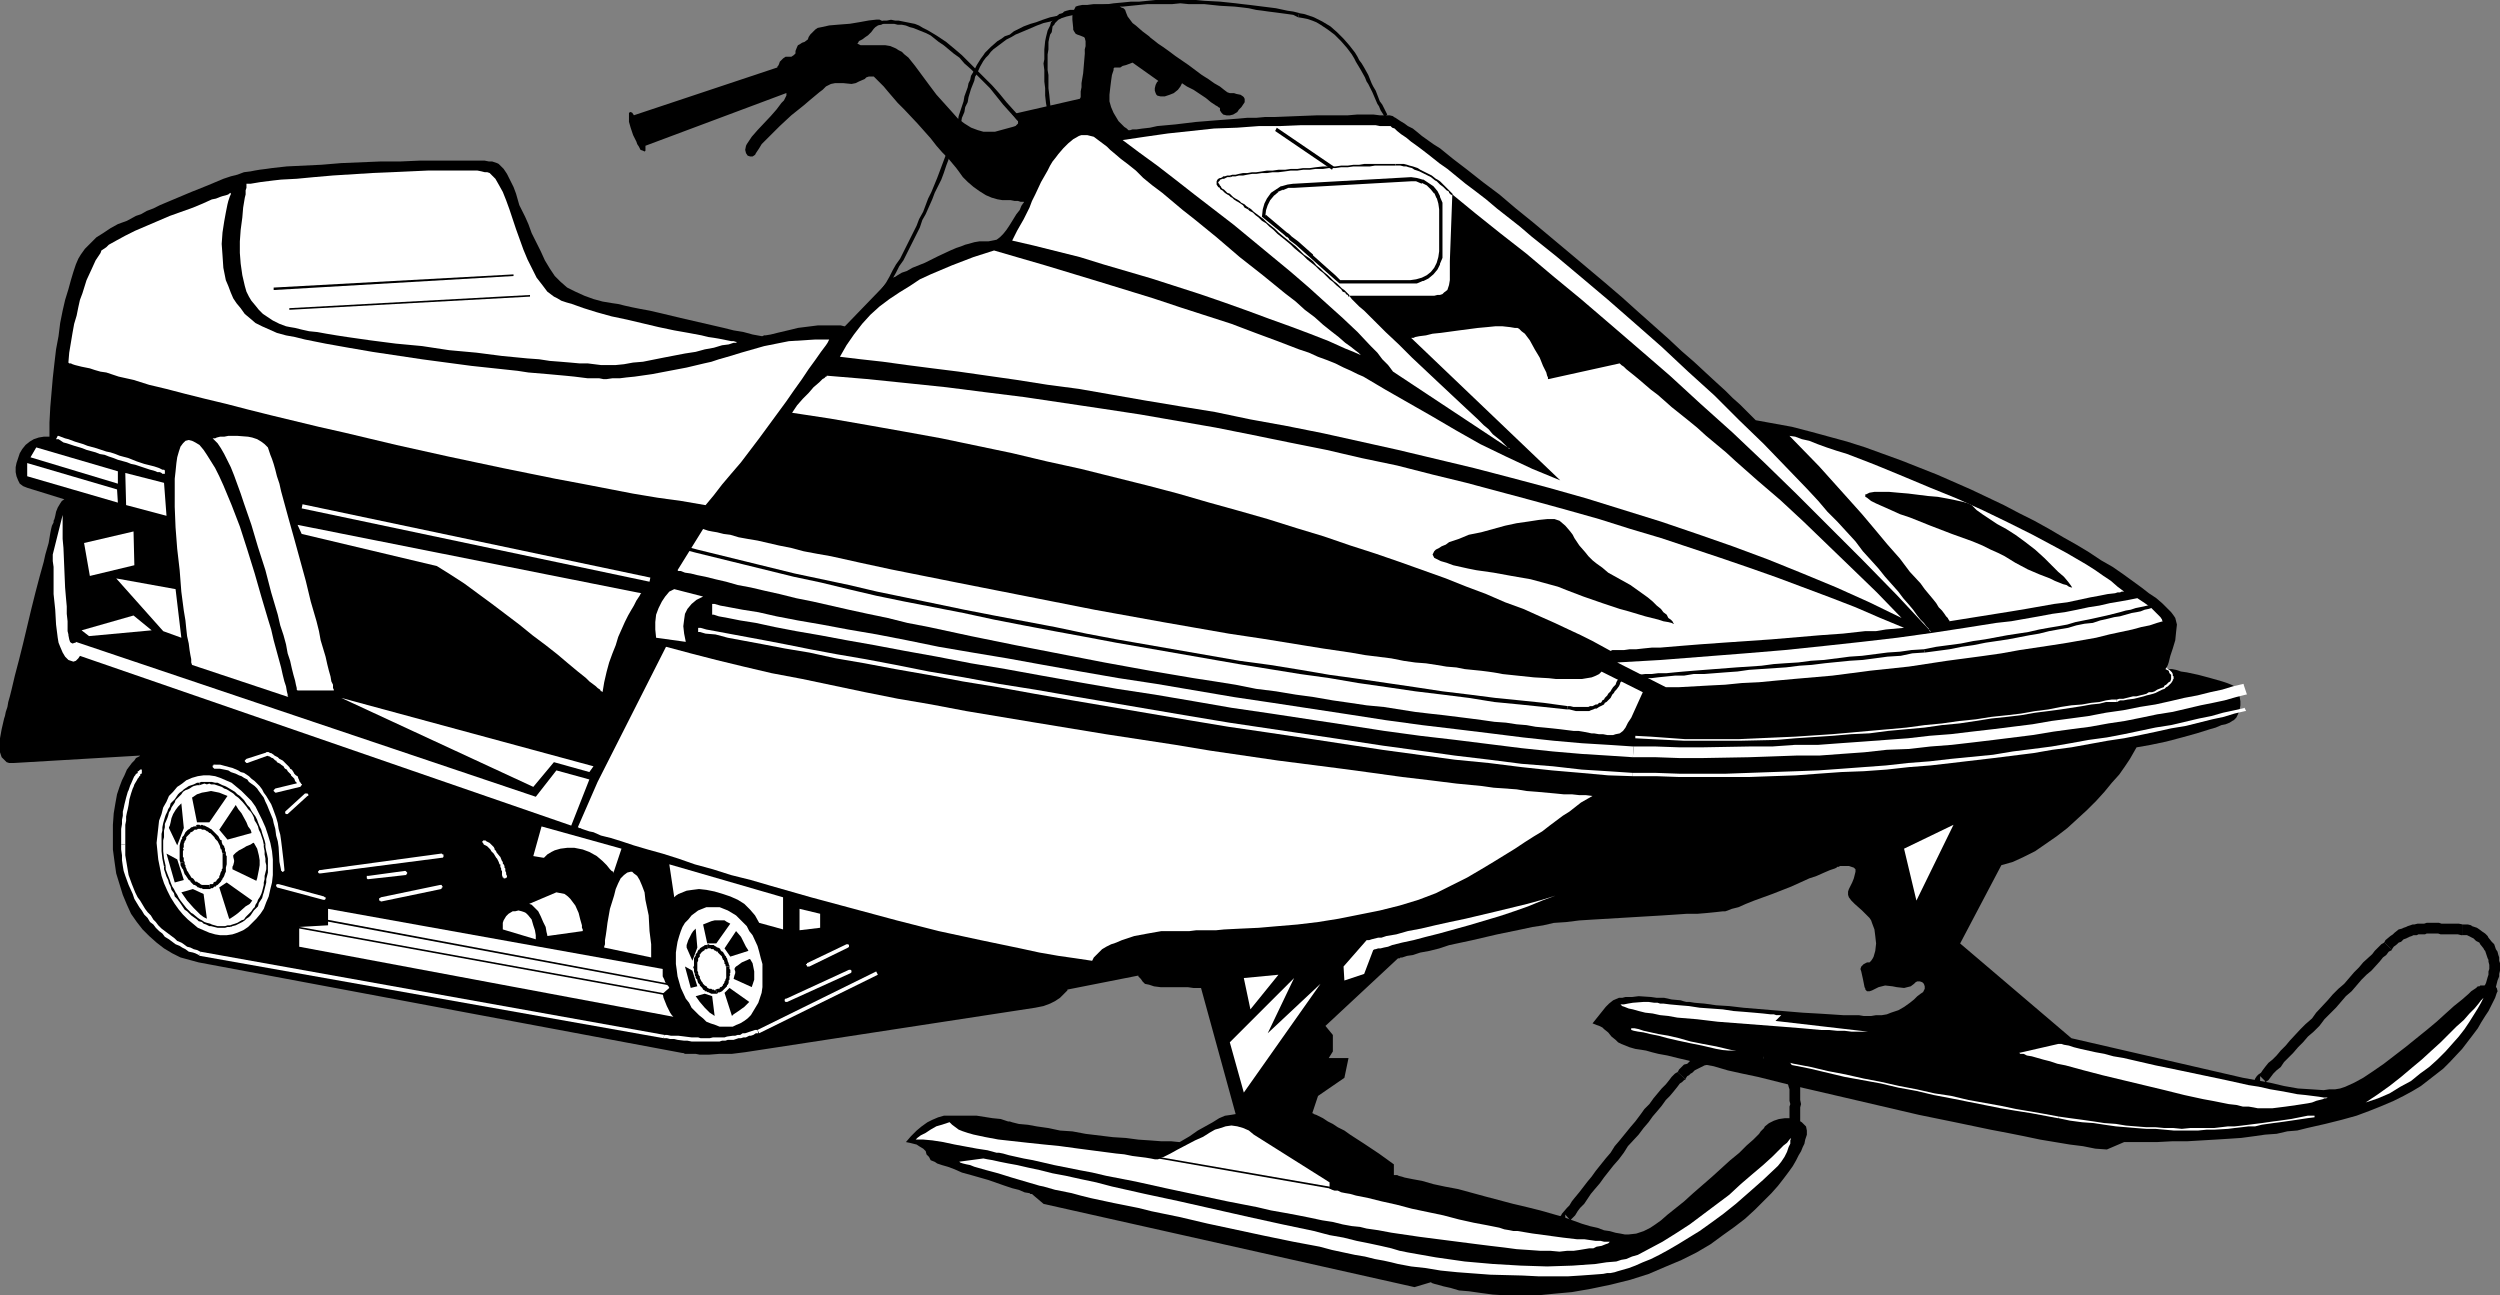 <?xml version="1.0" encoding="UTF-8" standalone="no"?>
<svg
   version="1.0"
   width="129.681mm"
   height="67.188mm"
   id="svg132"
   sodipodi:docname="Snowmobile 04.wmf"
   xmlns:inkscape="http://www.inkscape.org/namespaces/inkscape"
   xmlns:sodipodi="http://sodipodi.sourceforge.net/DTD/sodipodi-0.dtd"
   xmlns="http://www.w3.org/2000/svg"
   xmlns:svg="http://www.w3.org/2000/svg">
  <rect width="100%" height="100%" fill="#808080" stroke="none"/>
  <sodipodi:namedview
     id="namedview132"
     pagecolor="#ffffff"
     bordercolor="#000000"
     borderopacity="0.25"
     inkscape:showpageshadow="2"
     inkscape:pageopacity="0.0"
     inkscape:pagecheckerboard="0"
     inkscape:deskcolor="#d1d1d1"
     inkscape:document-units="mm" />
  <defs
     id="defs1">
    <pattern
       id="WMFhbasepattern"
       patternUnits="userSpaceOnUse"
       width="6"
       height="6"
       x="0"
       y="0" />
  </defs>
  <path
     style="fill:#000000;fill-opacity:1;fill-rule:evenodd;stroke:none"
     d="m 223.169,191.263 -13.898,2.746 v 0.162 l -0.323,0.323 -0.485,0.485 -0.646,0.646 -0.97,0.646 -0.97,0.485 -1.293,0.485 -1.616,0.323 -56.883,8.723 -2.586,0.323 h -2.424 l -2.101,0.162 h -1.778 l -0.808,-0.162 h -0.646 -0.646 -0.485 -0.323 l -0.323,-0.162 h -0.162 l -94.859,-17.769 -1.778,-0.485 -1.778,-0.485 -1.616,-0.808 -1.616,-0.969 -1.454,-1.131 -1.454,-1.292 -1.293,-1.292 -1.131,-1.454 -1.131,-1.615 -0.808,-1.777 -0.808,-1.938 -0.646,-2.1 -0.646,-2.1 -0.323,-2.262 -0.323,-2.423 v -2.423 -2.423 l 0.162,-2.262 0.323,-1.938 0.323,-1.777 0.485,-1.454 0.485,-1.292 0.485,-0.969 0.485,-1.131 0.485,-0.646 0.485,-0.646 0.485,-0.485 0.323,-0.485 0.323,-0.162 0.323,-0.162 0.162,-0.162 v 0 L 2.747,149.586 H 2.262 1.778 L 1.293,149.424 0.97,149.101 0.646,148.778 0.323,148.455 0.162,147.97 0,147.486 v -0.646 -0.485 -1.615 l 0.323,-1.777 0.485,-2.1 0.162,-0.485 0.162,-0.808 0.323,-0.969 0.162,-0.969 0.323,-1.131 0.323,-1.292 0.646,-2.746 0.808,-3.069 0.808,-3.231 1.616,-6.785 0.808,-3.231 0.808,-3.069 0.808,-2.908 0.323,-1.454 0.323,-1.131 0.323,-1.131 0.162,-0.969 0.162,-0.969 0.162,-0.808 0.162,-0.646 0.162,-0.323 0.162,-0.323 v 0 -0.162 -0.162 l 0.162,-0.323 0.162,-0.646 0.162,-0.808 0.323,-0.808 0.485,-0.808 0.323,-0.485 0.485,-0.323 L 5.333,95.632 4.525,95.308 3.878,94.824 3.555,94.178 3.232,93.37 3.07,92.562 V 91.593 L 3.232,90.785 3.555,89.816 3.878,88.847 4.363,88.039 5.01,87.232 5.818,86.585 6.626,86.101 7.595,85.778 8.565,85.616 H 9.696 v -2.746 l 0.162,-3.069 0.485,-5.654 0.323,-2.908 0.323,-2.746 0.485,-2.585 0.323,-2.585 0.485,-2.423 0.485,-2.1 0.646,-2.1 0.485,-1.777 0.485,-1.615 0.485,-1.454 0.485,-1.131 0.485,-0.808 0.808,-1.131 1.131,-1.131 1.131,-1.131 1.293,-0.808 1.454,-0.969 1.454,-0.808 1.778,-0.646 1.778,-0.969 0.97,-0.323 1.131,-0.646 1.293,-0.485 1.293,-0.646 3.07,-1.292 3.07,-1.292 3.232,-1.292 3.07,-1.292 1.454,-0.485 1.293,-0.323 1.293,-0.485 1.293,-0.162 0.808,-0.162 0.97,-0.162 1.293,-0.162 1.131,-0.162 1.454,-0.162 1.454,-0.162 3.394,-0.162 3.394,-0.162 3.878,-0.323 7.757,-0.323 h 3.878 l 3.717,-0.162 h 3.394 4.686 1.454 1.131 1.131 0.97 l 0.808,0.162 h 0.646 l 0.485,0.162 0.485,0.162 0.323,0.162 0.97,0.969 0.646,0.969 0.646,1.292 0.646,1.292 0.485,1.292 0.323,1.131 0.323,1.131 0.162,0.323 0.323,0.646 0.646,1.292 0.646,1.454 0.646,1.777 1.778,3.554 0.808,1.777 0.97,1.615 0.97,1.454 1.131,1.131 1.293,1.131 1.616,0.808 1.778,0.808 1.778,0.646 1.778,0.485 1.939,0.323 1.131,0.162 1.293,0.323 1.454,0.323 1.616,0.323 1.778,0.323 2.101,0.485 4.04,0.969 4.202,0.969 4.202,0.969 1.939,0.485 1.939,0.323 1.778,0.485 1.778,0.323 v 0 h 0.162 l 0.323,-0.162 h 0.323 l 0.97,-0.162 1.293,-0.323 2.747,-0.646 1.293,-0.323 1.293,-0.162 1.293,-0.162 1.293,-0.162 h 3.717 0.808 l 0.646,0.162 h 0.162 l 9.211,-9.531 h 0.162 l 0.485,-0.162 0.485,-0.323 0.808,-0.485 0.97,-0.323 1.131,-0.646 2.424,-0.969 2.586,-1.292 2.424,-1.131 1.131,-0.485 0.97,-0.323 0.808,-0.323 0.646,-0.162 1.131,-0.323 0.97,-0.162 h 0.97 0.808 l 0.808,-0.162 0.808,-0.162 0.646,-0.485 0.646,-0.646 0.646,-0.808 0.646,-0.969 1.293,-2.1 0.646,-0.808 0.323,-0.808 0.323,-0.485 0.162,-0.162 v -0.162 0 h -0.323 -0.323 l -0.485,-0.162 h -0.646 l -0.808,-0.162 h -1.616 l -0.97,-0.162 -1.131,-0.323 -1.131,-0.485 -1.293,-0.808 -1.131,-0.808 -1.131,-0.969 -0.97,-0.969 -0.808,-1.131 -0.485,-0.646 -0.808,-0.969 -0.808,-0.969 -1.131,-1.131 -1.131,-1.292 -1.131,-1.454 -2.586,-2.908 -2.586,-2.746 -1.293,-1.292 -0.97,-1.131 -0.97,-1.131 -0.808,-0.969 -0.646,-0.646 -0.485,-0.485 -0.485,-0.485 -0.323,-0.323 h -0.485 -0.485 l -0.485,0.162 -0.323,0.323 -1.131,0.485 -0.646,0.323 -0.808,0.162 -1.616,-0.162 h -1.616 l -0.808,0.162 -0.646,0.323 -0.323,0.162 -0.646,0.646 -0.646,0.485 -0.97,0.808 -0.97,0.808 -1.131,0.969 -2.424,1.938 -2.262,2.1 -0.97,0.969 -0.97,0.969 -0.97,0.969 -0.646,0.646 -0.485,0.808 -0.323,0.485 -0.323,0.485 -0.162,0.323 -0.485,0.323 h -0.485 l -0.485,-0.162 -0.323,-0.485 -0.162,-0.646 0.162,-0.808 0.162,-0.323 0.323,-0.485 0.323,-0.485 0.323,-0.485 1.131,-1.292 2.586,-2.746 1.131,-1.292 0.97,-1.292 0.485,-0.485 0.323,-0.646 0.162,-0.323 v -0.485 l -27.634,10.339 v 0.485 0.485 l -0.162,0.162 -0.323,-0.162 -0.485,-0.162 -0.323,-0.646 -0.323,-0.485 -0.162,-0.485 -0.323,-0.646 -0.323,-0.646 -0.485,-1.454 -0.323,-1.131 v -0.969 -0.485 -0.323 l 0.323,-0.162 0.323,0.162 0.323,0.485 28.118,-9.369 v -0.162 l 0.162,-0.162 0.162,-0.323 0.162,-0.485 0.323,-0.323 0.323,-0.323 0.485,-0.323 h 0.646 0.485 l 0.485,-0.323 0.323,-0.323 v -0.485 l 0.323,-0.808 0.162,-0.323 0.323,-0.162 0.485,-0.323 0.485,-0.162 0.646,-0.485 0.162,-0.485 0.323,-0.485 0.485,-0.485 0.485,-0.485 0.485,-0.323 0.808,-0.162 1.454,-0.323 1.939,-0.162 2.101,-0.162 1.939,-0.323 1.778,-0.323 1.454,-0.162 h 0.646 l 0.323,0.162 0.323,0.162 h 0.162 v 0.162 l -0.162,0.323 -0.323,0.162 -0.646,0.162 -0.485,0.323 -0.323,0.323 -0.485,0.646 -0.646,0.646 -0.485,0.323 -0.646,0.485 -0.646,0.323 -0.162,0.323 -0.162,0.162 0.323,0.162 0.323,0.162 h 0.646 1.454 0.808 0.97 0.97 l 0.97,0.162 1.131,0.485 0.485,0.323 0.646,0.323 0.485,0.485 0.808,0.646 0.646,0.808 0.646,0.808 2.747,3.715 1.454,1.938 1.454,1.615 1.454,1.615 1.293,1.454 1.293,0.969 1.293,0.808 1.293,0.485 1.131,0.323 h 1.131 1.131 l 1.778,-0.485 1.778,-0.485 0.485,-0.162 0.162,-0.162 0.323,-0.323 v -0.485 l -0.323,-0.323 -0.646,-0.808 -0.162,-0.162 h -0.162 l 13.413,-3.069 v 0 l 0.162,-0.323 v -0.485 -0.646 l 0.162,-0.808 v -0.808 l 0.323,-1.938 0.162,-1.938 0.162,-1.938 V 9.692 l 0.162,-0.646 V 8.4 8.077 l -0.162,-0.646 -0.162,-0.162 -0.808,-0.323 -0.485,-0.162 -0.323,-0.162 -0.323,-0.485 -0.162,-0.323 V 5.492 l -0.162,-1.615 V 3.069 l 0.162,-0.646 0.162,-0.485 0.323,-0.646 0.485,-0.162 0.808,-0.162 h 0.97 l 1.293,-0.162 h 2.586 l 1.293,0.162 1.131,0.162 0.323,0.323 0.485,0.162 0.323,0.323 0.162,0.485 0.323,0.808 0.485,0.646 0.485,0.646 0.646,0.485 1.293,1.131 1.293,0.969 0.323,0.323 0.646,0.485 0.808,0.646 0.97,0.646 1.131,0.808 1.293,0.969 2.586,1.777 2.586,1.938 1.293,0.808 1.131,0.808 1.131,0.646 0.808,0.646 0.646,0.485 0.485,0.162 h 0.808 l 0.485,0.162 0.808,0.162 0.485,0.323 0.162,0.162 0.162,0.323 v 0.323 0.323 l -0.323,0.485 -0.323,0.485 -0.485,0.485 -0.323,0.485 -0.808,0.485 -0.646,0.162 h -0.646 l -0.646,-0.162 -0.323,-0.323 -0.323,-0.485 v -0.485 0 l -0.323,-0.162 -0.162,-0.162 -0.323,-0.162 -0.97,-0.646 -0.97,-0.808 -2.424,-1.615 -1.293,-0.646 -0.97,-0.646 -0.162,0.323 -0.162,0.323 -0.485,0.646 -0.808,0.646 -0.808,0.323 -0.97,0.323 h -0.808 l -0.646,-0.162 -0.162,-0.162 -0.162,-0.323 -0.162,-0.485 v -0.485 l 0.162,-0.646 0.323,-0.646 h 0.162 v -0.162 l -5.01,-3.554 -1.293,0.485 -0.646,0.162 -0.485,0.323 h -0.485 -0.323 -0.323 v -0.323 0 0.323 l -0.162,0.162 v 0.323 l -0.323,0.969 -0.162,1.131 -0.162,1.292 -0.162,1.454 v 1.292 l 0.323,1.131 0.485,1.131 0.485,0.808 0.485,0.808 0.646,0.646 0.485,0.485 0.485,0.323 0.323,0.323 h 0.162 0.162 l 0.485,-0.162 h 0.808 l 1.131,-0.162 1.454,-0.162 1.454,-0.323 1.778,-0.162 1.778,-0.162 4.04,-0.485 4.04,-0.323 4.202,-0.323 1.778,-0.162 h 1.778 l 1.778,-0.162 h 1.939 l 4.04,-0.162 4.202,-0.162 h 4.04 1.939 l 1.939,-0.162 h 3.07 l 1.293,0.162 h 1.131 0.808 l 0.646,0.162 0.162,0.162 0.323,0.162 0.485,0.323 0.485,0.323 0.808,0.485 0.646,0.485 0.97,0.485 0.808,0.646 0.97,0.808 1.131,0.808 1.131,0.808 1.293,0.808 2.586,2.1 2.747,2.1 3.07,2.423 3.232,2.423 3.232,2.746 3.394,2.746 6.949,5.815 7.11,5.977 3.394,2.908 3.232,2.908 2.909,2.585 2.909,2.585 2.586,2.423 2.424,2.1 2.262,2.1 2.101,1.938 1.778,1.615 1.454,1.454 1.454,1.292 1.131,1.131 0.808,0.808 0.646,0.646 0.323,0.323 0.162,0.162 3.555,0.646 3.555,0.646 3.717,0.969 3.555,0.969 3.555,0.969 3.555,1.131 7.11,2.585 6.949,2.746 6.626,2.908 6.464,3.069 3.07,1.615 2.909,1.454 2.909,1.615 2.747,1.615 2.586,1.454 2.424,1.454 2.424,1.615 2.262,1.292 2.101,1.454 1.778,1.292 1.778,1.292 1.454,1.131 1.454,0.969 1.131,0.969 0.97,0.969 0.808,0.808 0.485,0.646 0.323,0.485 0.162,0.646 0.162,0.646 -0.162,1.454 -0.162,1.615 -0.485,1.615 -0.485,1.454 -0.323,1.292 -0.162,0.485 -0.162,0.323 -0.162,0.323 v 0 h 0.162 l 0.323,0.162 h 0.646 l 0.808,0.162 0.97,0.323 1.131,0.162 2.262,0.485 2.424,0.646 2.262,0.646 0.97,0.323 0.808,0.323 0.646,0.323 0.323,0.323 0.485,0.808 0.162,0.808 0.162,0.969 v 0.808 l -0.162,0.969 -0.323,0.808 -0.323,0.646 -0.485,0.485 -0.323,0.162 -0.485,0.323 -0.808,0.323 -0.808,0.162 -1.131,0.485 -1.131,0.323 -2.586,0.808 -2.909,0.808 -3.07,0.808 -3.07,0.646 -2.747,0.485 -0.646,1.131 -0.646,1.131 -0.97,1.454 -1.131,1.615 -1.454,1.615 -1.454,1.777 -1.616,1.777 -1.778,1.777 -1.939,1.777 -1.939,1.777 -2.101,1.615 -2.101,1.454 -2.101,1.454 -2.262,1.131 -2.101,0.969 -2.262,0.646 -8.08,15.346 21.816,18.577 33.613,7.754 5.333,0.969 2.747,0.646 2.747,0.485 2.586,0.162 2.424,0.162 1.131,-0.162 h 1.131 l 0.97,-0.162 0.97,-0.323 1.778,-0.808 1.778,-0.969 1.939,-1.292 2.101,-1.454 2.101,-1.615 2.101,-1.615 4.202,-3.392 1.939,-1.615 1.778,-1.615 1.616,-1.454 1.616,-1.292 1.293,-1.131 0.485,-0.485 0.485,-0.323 0.485,-0.323 0.323,-0.323 h 0.323 l 0.162,-0.162 h 0.646 0.646 0.646 0.646 l 0.323,0.162 0.323,0.323 0.162,0.646 -0.162,0.323 -0.162,0.485 -0.162,0.485 -0.323,0.646 -0.485,0.969 -0.485,0.969 -0.646,0.969 -0.808,1.292 -0.646,1.131 -0.97,1.292 -2.101,2.746 -2.424,2.585 -1.293,1.292 -1.454,1.131 -1.454,1.131 -1.454,1.131 -1.616,0.969 -1.778,0.969 -1.939,0.969 -2.262,0.969 -2.424,0.969 -2.586,0.969 -2.909,0.808 -3.232,0.808 -3.555,0.808 -1.939,0.485 -1.939,0.162 -2.101,0.485 -2.262,0.162 -2.262,0.323 -2.424,0.323 -2.424,0.162 -2.586,0.162 -2.747,0.162 -2.747,0.162 h -2.909 l -3.07,0.162 h -6.464 l -3.394,1.454 -2.262,-0.162 -2.424,-0.485 -2.586,-0.323 -2.909,-0.485 -2.909,-0.485 -3.07,-0.646 -3.232,-0.646 -3.394,-0.646 -6.949,-1.454 -7.11,-1.454 -14.544,-3.392 -6.949,-1.615 -3.555,-0.808 -3.232,-0.808 -3.232,-0.808 -3.07,-0.646 -2.909,-0.646 -2.747,-0.808 -2.586,-0.485 -2.424,-0.646 -2.101,-0.485 -1.939,-0.485 -1.778,-0.323 -1.293,-0.323 -1.131,-0.323 -0.97,-0.162 -1.131,-0.162 -1.131,-0.323 -0.808,-0.323 -0.808,-0.323 -0.646,-0.323 -0.485,-0.485 -0.808,-0.646 -0.646,-0.808 -0.808,-0.646 -0.323,-0.323 -0.646,-0.323 -0.485,-0.162 -0.808,-0.323 1.293,-1.615 0.646,-0.808 0.646,-0.808 0.646,-0.646 0.808,-0.646 1.131,-0.485 h 0.646 l 0.646,-0.162 h 1.293 l 1.293,-0.162 2.424,0.162 1.131,0.162 h 1.454 l 1.454,0.323 1.778,0.162 0.485,0.162 0.646,0.162 h 0.646 l 0.97,0.162 1.939,0.162 2.262,0.323 2.586,0.162 2.747,0.323 5.818,0.485 5.818,0.485 2.909,0.162 2.586,0.162 2.424,0.162 h 2.262 0.808 l 0.97,0.162 h 1.454 l 0.97,-0.162 h 1.131 l 0.97,-0.162 0.808,-0.323 1.454,-0.485 1.131,-0.646 1.131,-0.808 0.808,-0.646 0.646,-0.646 0.646,-0.485 0.485,-0.323 0.323,-0.646 v -0.485 l -0.162,-0.485 -0.323,-0.323 -0.485,-0.162 h -0.485 l -0.323,0.162 -0.323,0.323 -0.646,0.485 -0.646,0.162 -0.646,0.162 -1.454,-0.162 -0.808,-0.162 -1.454,-0.162 -0.646,0.162 -0.646,0.162 -0.646,0.323 -0.646,0.323 -0.485,0.162 h -0.485 l -0.323,-0.323 v -0.162 l -0.162,-0.323 -0.323,-1.615 -0.323,-1.454 -0.162,-0.485 0.162,-0.485 0.485,-0.485 0.323,-0.162 0.323,-0.162 h 0.485 l 0.323,-0.323 0.323,-0.485 0.162,-0.323 0.323,-1.131 0.162,-1.454 -0.162,-1.454 -0.162,-1.292 -0.485,-1.292 -0.162,-0.485 -0.323,-0.485 -0.646,-0.646 -0.808,-0.808 -1.454,-1.292 -0.646,-0.646 -0.485,-0.646 -0.162,-0.485 v -0.646 l 0.162,-0.485 0.323,-0.646 0.323,-0.646 0.323,-0.808 0.162,-0.646 0.162,-0.646 v -0.485 l -0.323,-0.323 -0.485,-0.162 -0.485,-0.162 h -0.97 -0.808 l -0.162,0.162 h -0.162 v 0 h -0.162 l -0.162,0.162 -0.323,0.162 -0.97,0.323 -1.131,0.485 -1.454,0.646 -1.454,0.485 -1.778,0.808 -1.778,0.808 -3.717,1.454 -1.778,0.646 -1.778,0.646 -1.616,0.646 -1.454,0.646 -1.293,0.323 -0.808,0.323 -0.485,0.162 h -0.485 l -1.454,0.162 -1.616,0.162 -1.939,0.162 h -2.101 l -2.424,0.162 -2.424,0.162 -2.747,0.162 -10.827,0.646 -2.586,0.162 -2.586,0.323 -2.424,0.162 -2.101,0.485 -2.101,0.323 -2.262,0.485 -4.686,0.969 -4.848,1.131 -2.262,0.485 -2.262,0.485 -1.939,0.646 -1.939,0.485 -1.778,0.323 -1.454,0.485 -1.131,0.162 -0.97,0.323 h -0.323 l -0.162,0.162 h -0.162 -0.162 l -14.221,13.246 1.454,1.777 v 3.231 l -0.808,1.292 h 3.878 l -0.808,3.877 -5.171,3.554 -1.131,3.392 h 0.162 l 0.162,0.162 0.485,0.162 0.646,0.323 0.646,0.323 0.97,0.646 0.97,0.485 0.97,0.646 1.293,0.646 1.131,0.808 2.747,1.777 2.909,1.938 2.909,2.1 v 2.1 0 h 0.323 0.323 l 0.323,0.162 0.646,0.162 0.485,0.162 0.808,0.162 0.808,0.162 1.778,0.323 2.262,0.646 2.262,0.485 2.586,0.485 5.333,1.454 5.494,1.454 2.747,0.646 2.586,0.646 2.262,0.646 2.262,0.646 1.778,0.646 1.778,0.646 1.616,0.485 1.454,0.323 1.293,0.485 1.131,0.162 1.131,0.323 0.97,0.162 0.808,0.162 h 0.808 l 1.454,-0.162 1.454,-0.485 1.293,-0.646 0.485,-0.323 0.485,-0.323 1.131,-0.808 1.293,-1.131 1.616,-1.292 1.616,-1.292 1.778,-1.615 3.717,-3.231 3.555,-3.231 1.778,-1.454 1.454,-1.454 1.293,-1.131 1.131,-1.131 0.323,-0.485 0.323,-0.323 0.323,-0.323 0.162,-0.323 0.808,-0.646 0.97,-0.485 0.97,-0.323 1.131,-0.162 h 0.97 l 0.97,0.162 0.97,0.323 0.485,0.323 0.323,0.323 0.485,0.485 0.162,0.808 v 0.808 l -0.323,0.969 -0.162,0.808 -0.323,0.646 -0.323,0.808 -0.485,0.808 -0.485,0.969 -0.646,1.131 -0.808,1.131 -0.97,1.292 -1.131,1.454 -1.293,1.454 -1.616,1.615 -1.616,1.615 -1.939,1.777 -2.101,1.615 -2.262,1.615 -2.424,1.777 -2.747,1.615 -2.909,1.454 -3.07,1.292 -3.394,1.454 -3.555,1.131 -3.878,0.969 -3.878,0.808 -3.717,0.646 -3.555,0.323 -3.232,0.323 h -3.232 -2.909 l -2.586,-0.162 -2.424,-0.323 -2.262,-0.323 -1.939,-0.162 -1.616,-0.485 -1.454,-0.323 -1.131,-0.323 -0.646,-0.162 -0.485,-0.162 -0.162,-0.162 v 0 l -3.232,0.969 -72.72,-16.316 -2.101,-1.777 v 0 l -0.162,-0.162 h -0.323 l -0.162,-0.162 -0.97,-0.162 -1.131,-0.485 -1.293,-0.323 -1.454,-0.485 -3.232,-1.131 -3.394,-0.969 -1.778,-0.485 -1.454,-0.646 -1.293,-0.485 -1.131,-0.323 -0.97,-0.323 -0.485,-0.323 -0.808,-0.323 -0.323,-0.646 -0.485,-0.485 -0.162,-0.646 -0.485,-0.485 -0.808,-0.485 -0.485,-0.323 -0.646,-0.162 -0.646,-0.162 -0.808,-0.162 0.97,-1.131 1.131,-1.131 0.97,-0.808 1.131,-0.808 0.97,-0.485 1.131,-0.485 1.131,-0.323 h 1.131 2.424 1.454 1.454 l 3.07,0.485 1.616,0.162 1.454,0.485 h 0.323 l 0.485,0.162 0.646,0.162 0.646,0.162 1.778,0.162 1.778,0.323 2.262,0.323 2.262,0.485 2.424,0.162 2.586,0.485 5.333,0.646 2.586,0.162 2.424,0.323 2.424,0.162 2.101,0.162 h 1.939 l 1.616,0.162 1.939,-1.131 1.616,-1.131 1.454,-0.808 1.454,-0.808 1.293,-0.808 1.131,-0.485 1.131,-0.162 0.97,-0.162 -6.787,-24.716 h -0.162 -0.485 -0.808 l -1.131,-0.162 h -1.293 -1.293 -2.747 l -1.293,-0.162 -0.97,-0.323 -0.808,-0.162 -0.485,-0.485 -0.323,-0.485 -0.323,-0.323 -0.162,-0.162 z"
     id="path1" />
  <path
     style="fill:#ffffff;fill-opacity:1;fill-rule:evenodd;stroke:none"
     d="m 171.781,190.455 -23.27,11.469 0.323,0.646 23.27,-11.469 z"
     id="path2" />
  <path
     style="fill:#ffffff;fill-opacity:1;fill-rule:evenodd;stroke:none"
     d="m 148.51,201.925 h 0.162 -0.646 l -0.97,0.323 -0.485,0.162 -0.485,0.162 h -0.485 l -0.485,0.323 h -0.485 l -0.485,0.162 h -0.485 l -1.131,0.162 -0.485,0.162 h -0.485 -0.646 -0.485 -0.646 l -0.646,0.162 h -1.778 l -0.485,-0.162 h -0.808 -0.485 l -1.293,-0.162 -1.293,-0.162 h -0.808 -0.646 l -0.808,-0.162 h -0.485 v 0 l -0.162,0.646 h 0.162 0.485 l 0.646,0.162 h 0.808 l 0.646,0.162 1.293,0.162 h 0.646 l 0.808,0.162 h 0.485 0.646 0.646 1.778 0.646 0.646 0.646 l 0.485,-0.162 h 0.646 l 0.485,-0.162 h 1.131 l 0.485,-0.162 0.485,-0.162 h 0.485 l 0.485,-0.162 h 0.485 l 0.646,-0.323 h 0.323 l 0.485,-0.162 0.485,-0.323 h 0.485 v 0 z"
     id="path3" />
  <path
     style="fill:#ffffff;fill-opacity:1;fill-rule:evenodd;stroke:none"
     d="m 130.249,202.894 -90.981,-16.316 -0.162,0.808 90.981,16.154 z"
     id="path4" />
  <path
     style="fill:#ffffff;fill-opacity:1;fill-rule:evenodd;stroke:none"
     d="m 39.269,186.578 v 0 l -0.646,-0.323 -0.646,-0.162 -0.646,-0.323 -0.646,-0.162 -0.646,-0.485 -0.485,-0.323 -0.808,-0.323 -0.485,-0.485 -0.646,-0.485 -0.646,-0.485 -0.646,-0.485 -0.646,-0.485 -0.646,-0.646 -0.485,-0.646 -0.485,-0.485 -0.485,-0.808 -0.646,-0.646 -0.485,-0.646 -0.485,-0.808 -0.485,-0.808 -0.485,-0.646 -0.485,-0.969 -0.646,-1.615 -0.646,-1.777 -0.162,-0.969 -0.162,-0.969 -0.162,-0.969 -0.162,-0.969 v -1.131 -0.969 h -0.808 v 0.969 l 0.162,1.131 v 0.969 l 0.162,1.131 0.162,0.969 0.323,0.969 0.646,1.777 0.808,1.777 0.323,0.969 0.485,0.808 0.485,0.808 0.485,0.646 0.485,0.808 0.646,0.646 0.485,0.808 0.646,0.485 0.485,0.646 0.646,0.646 0.646,0.485 0.485,0.646 0.808,0.485 0.646,0.485 0.646,0.485 0.808,0.323 0.485,0.323 0.646,0.323 0.646,0.485 0.808,0.162 0.485,0.162 0.646,0.323 0.162,0.162 z"
     id="path5" />
  <path
     style="fill:#ffffff;fill-opacity:1;fill-rule:evenodd;stroke:none"
     d="m 24.563,165.578 v -3.069 -0.808 l 0.162,-0.808 v -0.808 l 0.162,-0.808 0.162,-0.646 0.162,-0.808 0.162,-1.131 0.323,-1.131 0.162,-0.485 0.162,-0.485 0.162,-0.323 0.162,-0.485 0.485,-0.808 0.162,-0.323 0.162,-0.162 0.162,-0.323 h 0.162 v -0.323 l 0.162,-0.162 v 0 h 0.162 v 0 -0.808 0 h -0.323 l -0.323,0.323 h -0.162 v 0.323 l -0.162,0.162 h -0.162 l -0.162,0.323 -0.162,0.162 -0.162,0.323 -0.485,1.131 -0.162,0.323 -0.162,0.485 -0.162,0.485 -0.162,0.323 -0.323,1.131 -0.323,1.292 -0.162,0.808 -0.162,0.646 v 0.808 l -0.162,0.808 v 0.808 l -0.162,0.969 v 3.069 z"
     id="path6" />
  <path
     style="fill:#ffffff;fill-opacity:1;fill-rule:evenodd;stroke:none"
     d="m 45.571,183.186 0.97,-0.323 1.131,-0.485 0.97,-0.646 0.808,-0.808 0.808,-0.808 0.808,-0.969 0.646,-0.969 0.485,-1.292 0.485,-1.131 0.323,-1.454 0.323,-1.292 0.162,-1.454 v -1.615 -1.454 l -0.162,-1.615 -0.323,-1.615 -0.485,-1.615 -0.485,-1.454 -0.646,-1.454 -0.646,-1.292 -0.646,-1.292 -0.808,-1.131 -0.97,-0.969 -0.97,-0.969 -0.97,-0.808 -0.97,-0.808 -1.131,-0.485 -1.131,-0.485 -0.97,-0.323 -1.131,-0.162 h -1.131 l -1.131,0.162 -1.131,0.323 -1.131,0.485 -0.808,0.646 -0.97,0.646 -0.808,0.969 -0.808,0.808 -0.485,1.131 -0.646,1.131 -0.323,1.292 -0.485,1.292 -0.162,1.454 -0.162,1.454 -0.162,1.454 0.162,1.615 0.162,1.615 0.323,1.615 0.323,1.615 0.485,1.454 0.646,1.454 0.646,1.292 0.808,1.292 0.808,1.131 0.808,0.969 0.97,0.969 0.97,0.808 0.97,0.808 1.131,0.485 1.131,0.485 1.131,0.323 0.97,0.162 h 1.293 z"
     id="path7" />
  <path
     style="fill:#000000;fill-opacity:1;fill-rule:evenodd;stroke:none"
     d="m 41.208,174.301 0.162,-0.162 v 0 h 0.323 l 0.162,-0.162 0.162,-0.162 h 0.323 v -0.162 l 0.323,-0.162 0.162,-0.162 0.323,-0.323 0.162,-0.162 0.162,-0.323 0.162,-0.162 v -0.162 l 0.162,-0.162 0.162,-0.323 0.162,-0.485 0.162,-0.323 v -0.646 -0.162 l 0.162,-0.646 v -0.323 -0.162 -0.485 -0.646 l -0.162,-0.162 v -0.485 l -0.646,0.162 v -0.162 0.646 0.162 0.646 0.323 0.162 0.323 0.485 0.323 l -0.162,0.162 v 0.323 l -0.162,0.162 -0.162,0.485 v 0.162 l -0.162,0.162 v 0.323 l -0.162,0.162 -0.162,0.162 -0.162,0.162 -0.162,0.323 h -0.162 l -0.323,0.162 v 0.162 l -0.162,0.162 h -0.162 -0.162 -0.162 l -0.323,0.323 0.162,-0.162 z"
     id="path8" />
  <path
     style="fill:#000000;fill-opacity:1;fill-rule:evenodd;stroke:none"
     d="m 44.278,167.194 v -0.162 l -0.162,-0.162 v -0.485 l -0.162,-0.323 v -0.162 l -0.323,-0.323 -0.162,-0.485 v -0.323 l -0.323,-0.162 -0.323,-0.646 -0.323,-0.323 -0.162,-0.162 -0.162,-0.162 -0.646,-0.646 -0.162,-0.162 h -0.162 l -0.162,-0.162 -0.323,-0.162 -0.323,-0.162 -0.323,-0.162 h -0.162 l -0.323,-0.162 -0.323,0.162 v 0 l -0.162,-0.162 h -0.485 l -0.323,0.323 h 0.323 v 0.646 l 0.162,-0.162 h 0.162 0.162 0.323 v 0 l 0.162,0.162 h 0.323 0.162 l 0.323,0.162 0.162,0.162 h 0.162 l 0.323,0.323 h 0.162 l 0.485,0.485 0.162,0.162 0.162,0.162 0.162,0.323 0.485,0.485 0.162,0.323 v 0 l 0.323,0.646 v 0.162 l 0.162,0.485 h 0.162 v 0.323 l 0.162,0.485 v 0 z"
     id="path9" />
  <path
     style="fill:#000000;fill-opacity:1;fill-rule:evenodd;stroke:none"
     d="m 38.622,162.024 v 0 h -0.646 l -0.323,0.162 h -0.162 l -0.162,0.162 -0.162,0.162 -0.323,0.162 -0.162,0.162 v 0 l -0.323,0.323 -0.162,0.323 -0.162,0.323 -0.162,0.162 -0.162,0.162 v 0.323 l -0.162,0.162 -0.162,0.485 -0.162,0.646 v 0.323 0.323 0.162 0.323 1.292 0.162 0.323 l 0.162,0.485 v 0 l 0.808,-0.162 -0.162,-0.162 v -0.162 -0.485 l -0.162,-0.162 v -1.131 l 0.162,-0.323 -0.162,-0.162 0.162,-0.323 v -0.162 -0.323 -0.162 l 0.162,-0.323 v -0.162 l 0.162,-0.162 0.162,-0.323 v -0.162 -0.162 l 0.162,-0.162 0.323,-0.323 0.162,-0.162 0.162,-0.162 v -0.162 h 0.162 l 0.323,-0.162 0.162,-0.162 0.162,-0.162 v 0 h 0.485 v 0 z"
     id="path10" />
  <path
     style="fill:#000000;fill-opacity:1;fill-rule:evenodd;stroke:none"
     d="m 35.39,169.132 v -0.162 0.162 0.485 l 0.162,0.323 0.162,0.323 0.162,0.162 0.162,0.485 0.162,0.485 0.162,0.162 0.323,0.485 0.323,0.485 0.323,0.162 v 0.162 l 0.646,0.646 h 0.162 l 0.323,0.162 0.323,0.323 h 0.162 l 0.323,0.162 h 0.323 l 0.162,0.162 h 0.162 1.293 l -0.162,-0.808 h 0.162 -1.131 -0.162 -0.323 v 0 l -0.323,-0.162 -0.162,-0.162 -0.323,-0.162 -0.162,-0.162 h -0.323 l -0.323,-0.485 -0.162,-0.162 -0.323,-0.162 -0.162,-0.323 -0.323,-0.485 -0.162,-0.323 -0.162,-0.162 -0.162,-0.485 -0.162,-0.323 v -0.323 l -0.162,-0.162 v -0.323 -0.162 0 z"
     id="path11" />
  <path
     style="fill:#000000;fill-opacity:1;fill-rule:evenodd;stroke:none"
     d="m 45.248,181.732 0.323,-0.162 0.646,-0.162 0.323,-0.162 0.97,-0.485 0.485,-0.323 0.323,-0.323 0.485,-0.323 0.323,-0.323 0.323,-0.485 0.323,-0.485 0.323,-0.323 0.485,-0.485 0.162,-0.646 0.323,-0.485 0.323,-0.485 0.162,-0.646 0.162,-0.485 0.323,-1.292 0.162,-0.646 v -0.646 l 0.162,-0.646 0.162,-0.646 v -0.646 -0.808 -0.646 -0.646 l -0.162,-0.808 -0.162,-0.646 -0.162,-0.808 v -0.646 l -0.323,0.162 v 0 0.485 l 0.162,0.808 v 0.646 l 0.162,0.808 v 0.646 l 0.162,0.646 v 0.808 l -0.162,0.646 -0.162,0.646 v 0.646 l -0.162,0.646 v 0.485 l -0.323,1.292 -0.162,0.485 -0.323,0.646 -0.323,0.485 -0.162,0.485 -0.323,0.485 -0.162,0.485 -0.323,0.323 -0.323,0.485 -0.485,0.485 -0.323,0.323 -0.323,0.323 -0.323,0.485 -0.485,0.162 -0.808,0.485 -0.485,0.162 -0.485,0.162 -0.485,0.162 z"
     id="path12" />
  <path
     style="fill:#000000;fill-opacity:1;fill-rule:evenodd;stroke:none"
     d="m 52.035,165.417 -0.162,-0.646 -0.485,-1.454 -0.162,-0.646 -0.323,-0.646 -0.323,-0.808 -0.162,-0.485 -0.323,-0.646 -0.485,-0.646 -0.323,-0.485 -0.323,-0.646 -0.485,-0.485 -0.646,-0.969 -0.808,-0.808 -0.485,-0.323 -0.485,-0.485 -1.616,-0.969 -0.323,-0.162 -0.485,-0.162 -0.97,-0.485 h -0.485 l -0.646,-0.162 h -0.485 -0.485 -0.485 -0.646 l -0.323,0.162 v 0.485 l 0.485,-0.162 0.485,-0.162 0.485,0.162 0.485,-0.162 0.323,0.162 h 0.646 l 0.485,0.162 0.97,0.323 0.485,0.323 0.485,0.162 1.293,0.808 0.485,0.485 0.485,0.323 0.808,0.808 0.808,0.969 0.323,0.485 0.485,0.485 0.323,0.485 0.323,0.646 0.162,0.646 0.323,0.485 0.323,0.646 0.162,0.646 0.323,0.646 0.485,1.454 0.162,0.808 z"
     id="path13" />
  <path
     style="fill:#000000;fill-opacity:1;fill-rule:evenodd;stroke:none"
     d="m 39.107,153.463 v 0 h -0.485 l -0.646,0.323 -0.485,0.162 -0.485,0.162 -0.485,0.323 -0.485,0.323 -0.323,0.323 -0.485,0.323 -0.323,0.323 -0.323,0.485 -0.323,0.485 -0.323,0.323 -0.485,0.485 -0.162,0.646 -0.323,0.485 -0.162,0.485 -0.323,0.646 -0.162,0.485 -0.323,1.131 -0.162,0.808 v 0.646 l -0.162,0.646 v 0.646 0.646 1.454 0.646 l 0.162,1.454 0.323,1.615 0.323,-0.162 -0.323,-1.454 -0.162,-1.454 v -0.646 -1.454 l 0.162,-0.646 v -0.646 -0.646 l 0.162,-0.646 v -0.646 l 0.485,-1.131 0.162,-0.485 0.162,-0.646 0.323,-0.485 0.162,-0.485 0.323,-0.485 0.323,-0.485 0.162,-0.485 0.485,-0.485 0.323,-0.323 0.323,-0.323 0.323,-0.485 0.485,-0.323 0.485,-0.162 0.323,-0.162 0.485,-0.323 0.323,-0.162 0.646,-0.162 h 0.485 v 0 z"
     id="path14" />
  <path
     style="fill:#000000;fill-opacity:1;fill-rule:evenodd;stroke:none"
     d="m 32.158,169.94 v -0.162 0.646 l 0.485,1.454 0.323,0.646 0.162,0.646 0.323,0.646 0.162,0.646 0.485,0.646 0.162,0.646 0.485,0.485 0.485,0.646 0.97,1.454 0.485,0.323 0.485,0.485 0.323,0.323 1.131,0.808 0.323,0.323 0.646,0.162 0.323,0.323 0.485,0.162 0.646,0.323 h 0.323 l 1.293,0.323 h 1.454 l 0.485,-0.162 h 0.646 l -0.162,-0.323 h 0.162 -0.646 l -0.485,0.162 h -1.454 l -1.131,-0.323 -0.323,-0.162 -0.646,-0.162 -0.485,-0.162 -0.485,-0.323 -0.323,-0.162 -0.485,-0.323 -0.97,-0.808 -0.323,-0.162 -0.485,-0.485 -0.485,-0.485 -1.131,-1.454 -0.323,-0.485 -0.323,-0.646 -0.323,-0.485 -0.323,-0.646 -0.323,-0.485 -0.323,-0.808 -0.162,-0.485 -0.323,-0.808 -0.485,-1.292 v -0.646 0 z"
     id="path15" />
  <path
     style="fill:#ffffff;fill-opacity:1;fill-rule:evenodd;stroke:none"
     d="m 58.661,181.732 v 3.877 l 73.366,13.731 -0.162,-0.162 -0.162,-0.162 -0.323,-0.485 -0.323,-0.646 -0.323,-0.646 -0.323,-0.808 -0.323,-0.808 -0.162,-0.808 1.293,-1.131 v 0 l -0.162,-0.323 -0.323,-0.323 -0.323,-0.485 -0.162,-0.485 -0.323,-0.646 v -0.808 -0.646 L 64.317,178.178 v 3.231 z"
     id="path16" />
  <path
     style="fill:#ffffff;fill-opacity:1;fill-rule:evenodd;stroke:none"
     d="m 12.282,100.962 -1.939,7.754 v 1.292 l 0.162,1.131 v 2.262 3.069 l 0.323,3.069 0.162,2.908 0.162,1.292 0.162,1.292 0.162,0.969 0.323,0.808 0.485,1.131 0.485,0.808 0.646,0.646 0.485,0.162 0.485,0.162 0.485,-0.162 0.485,-0.485 0.323,-0.485 96.313,33.277 3.555,-9.046 -6.464,-1.777 -4.04,5.169 -90.173,-30.369 v 0.162 h -0.162 l -0.485,0.162 -0.323,-0.162 -0.162,-0.162 -0.162,-0.485 -0.162,-0.808 v -0.162 l -0.162,-0.646 v -0.808 -1.131 l -0.162,-1.454 v -1.454 l -0.162,-1.777 -0.162,-1.938 -0.323,-7.754 -0.162,-1.777 v -1.777 -1.454 z"
     id="path17" />
  <path
     style="fill:#ffffff;fill-opacity:1;fill-rule:evenodd;stroke:none"
     d="m 56.56,136.663 -18.907,-6.3 v 0 l -0.162,-0.485 v -0.646 l -0.162,-0.808 -0.162,-0.969 -0.162,-1.292 -0.323,-1.454 -0.162,-1.454 -0.162,-1.615 -0.323,-1.938 -0.485,-3.715 -0.323,-4.2 -0.485,-4.2 -0.323,-4.2 -0.162,-4.038 V 97.409 95.632 93.855 l 0.162,-1.454 0.162,-1.615 0.162,-1.131 0.323,-1.131 0.323,-0.969 0.485,-0.646 0.485,-0.485 0.646,-0.162 0.646,0.162 0.646,0.323 0.808,0.485 0.808,0.969 0.646,0.969 0.808,1.292 0.808,1.292 0.808,1.615 0.808,1.777 0.808,1.938 0.808,1.938 1.616,4.2 1.454,4.523 1.454,4.685 1.293,4.523 1.293,4.362 0.646,2.1 0.485,2.1 0.485,1.777 0.485,1.777 0.485,1.777 0.323,1.454 0.323,1.292 0.323,0.969 0.162,0.969 0.162,0.646 v 0.323 z"
     id="path18" />
  <path
     style="fill:#ffffff;fill-opacity:1;fill-rule:evenodd;stroke:none"
     d="m 41.693,85.939 0.485,0.485 0.485,0.485 0.646,0.969 0.646,1.131 0.646,1.292 0.646,1.292 0.646,1.615 0.646,1.777 0.646,1.777 0.646,1.938 1.454,4.2 1.293,4.362 1.454,4.523 1.131,4.362 1.293,4.362 0.485,2.1 0.646,1.938 0.485,1.777 0.323,1.777 0.485,1.454 0.323,1.454 0.323,1.292 0.323,1.131 0.162,0.808 0.162,0.646 v 0.323 l 0.162,0.162 h 7.11 v -0.162 l -0.162,-0.323 v -0.646 l -0.323,-0.646 -0.162,-0.969 -0.323,-1.131 -0.323,-1.292 -0.323,-1.454 -0.485,-1.615 -0.485,-1.615 -0.323,-1.777 -0.485,-1.938 -1.131,-3.877 -0.97,-4.038 -2.262,-8.239 -1.131,-4.038 -0.485,-1.777 -0.97,-3.554 -0.323,-1.454 -0.485,-1.454 -0.323,-1.292 -0.323,-1.131 -0.323,-0.969 -0.323,-0.808 -0.162,-0.485 -0.323,-0.969 -0.646,-0.646 -0.646,-0.485 -0.808,-0.485 -0.97,-0.323 -0.808,-0.162 -2.101,-0.162 h -1.778 l -0.808,0.162 h -0.808 l -0.646,0.162 -0.323,0.162 h -0.323 z"
     id="path19" />
  <path
     style="fill:#ffffff;fill-opacity:1;fill-rule:evenodd;stroke:none"
     d="m 48.318,36.023 h 0.808 l 0.97,-0.162 0.97,-0.162 1.293,-0.162 1.293,-0.162 1.454,-0.162 3.07,-0.162 3.394,-0.323 3.717,-0.323 7.757,-0.485 3.878,-0.162 3.555,-0.162 3.555,-0.162 h 3.232 2.909 1.293 1.131 0.97 l 0.808,0.162 0.646,0.162 h 0.485 l 0.485,0.162 0.323,0.323 0.808,0.808 0.646,1.131 0.808,1.454 0.646,1.615 0.646,1.777 0.646,1.938 0.646,1.938 1.454,4.038 0.808,1.938 0.97,1.938 0.808,1.615 1.131,1.454 0.97,1.292 0.646,0.485 0.646,0.485 0.646,0.323 0.808,0.485 0.97,0.323 1.131,0.323 2.262,0.808 2.586,0.808 2.909,0.808 3.07,0.646 6.141,1.454 3.07,0.646 2.747,0.485 2.586,0.485 1.293,0.323 1.131,0.162 0.97,0.162 0.808,0.162 0.808,0.162 0.808,0.162 h 0.485 l 0.485,0.162 h 0.162 0.162 -0.162 l -0.162,0.162 h -0.485 l -0.97,0.323 -1.293,0.162 -1.616,0.485 -1.778,0.323 -1.778,0.485 -2.101,0.323 -4.202,0.808 -4.04,0.808 -1.939,0.162 -1.778,0.323 -1.616,0.162 h -1.293 -0.808 -0.808 l -1.293,-0.162 -1.293,-0.162 h -1.616 l -1.778,-0.162 -1.939,-0.162 -2.101,-0.162 -2.101,-0.323 -2.262,-0.162 -5.01,-0.485 -5.01,-0.646 -5.333,-0.485 -5.333,-0.808 -5.171,-0.485 -5.01,-0.646 -2.262,-0.323 -2.262,-0.323 -2.101,-0.323 -1.939,-0.323 -1.778,-0.323 -1.616,-0.162 -1.454,-0.323 -1.293,-0.323 -0.97,-0.162 -0.808,-0.162 -1.293,-0.485 -1.293,-0.646 -0.97,-0.646 -0.97,-0.646 -0.808,-0.808 -0.646,-0.808 -0.808,-0.969 -0.485,-0.808 -0.485,-0.969 -0.323,-1.131 -0.485,-2.1 -0.323,-2.262 -0.162,-2.1 v -2.262 l 0.162,-2.262 0.323,-2.423 0.162,-1.938 0.323,-1.938 0.162,-0.646 v -0.808 l 0.162,-0.485 v -0.323 -0.323 z"
     id="path20" />
  <path
     style="fill:#ffffff;fill-opacity:1;fill-rule:evenodd;stroke:none"
     d="m 45.248,37.8 v 0 l -0.323,0.162 -0.162,0.162 -0.485,0.162 -0.646,0.162 -0.485,0.162 -0.808,0.323 -0.808,0.162 -1.778,0.808 -1.939,0.808 -2.262,0.808 -2.262,0.808 -4.525,1.938 -2.262,0.969 -1.939,0.969 -1.778,0.969 -1.454,0.808 -0.485,0.485 -0.485,0.323 -0.485,0.323 -0.162,0.485 -0.97,1.454 -0.808,1.777 -0.97,2.1 -0.808,2.585 -0.485,1.292 -0.323,1.454 -0.323,1.615 -0.485,1.615 -0.323,1.777 -0.323,1.938 -0.323,1.938 -0.162,1.938 v 0 l 0.162,0.162 h 0.323 l 0.323,0.162 0.485,0.162 0.646,0.162 0.646,0.162 0.808,0.162 0.808,0.162 0.97,0.323 1.131,0.323 1.131,0.162 2.424,0.808 2.909,0.646 3.07,0.969 3.394,0.808 3.717,0.969 3.878,0.969 4.04,0.969 4.363,1.131 4.525,1.131 4.686,1.131 4.686,1.131 5.01,1.131 10.181,2.423 10.181,2.262 10.666,2.262 10.342,2.1 5.171,0.969 5.01,0.969 5.01,0.969 4.848,0.808 4.686,0.646 4.686,0.808 1.616,-1.938 1.616,-2.1 1.778,-2.1 1.939,-2.262 3.555,-4.685 3.555,-4.846 1.778,-2.423 1.454,-2.1 1.616,-2.262 1.293,-1.938 1.293,-1.777 1.131,-1.615 0.97,-1.292 0.323,-0.485 0.323,-0.646 h -2.747 l -2.586,0.162 -2.586,0.162 -2.424,0.485 -2.424,0.485 -2.262,0.646 -2.262,0.646 -2.101,0.646 -1.131,0.323 -1.131,0.323 -1.454,0.485 -1.454,0.323 -3.394,0.808 -6.787,1.292 -3.394,0.485 -1.616,0.162 -1.293,0.162 h -1.454 l -1.131,0.162 h -0.646 l -0.808,-0.162 h -0.97 -1.293 l -1.293,-0.162 -1.293,-0.162 -1.616,-0.162 -1.778,-0.162 -1.778,-0.162 -1.939,-0.162 -1.939,-0.162 -2.101,-0.323 -4.525,-0.485 -4.525,-0.485 -4.848,-0.646 -4.848,-0.646 -9.696,-1.454 -4.686,-0.808 -4.525,-0.808 -4.04,-0.808 -1.939,-0.485 -1.778,-0.323 -1.778,-0.485 -1.454,-0.646 -1.454,-0.646 -1.293,-0.646 -1.131,-0.969 -0.97,-0.808 -0.808,-1.131 -0.808,-0.969 -0.646,-0.969 -0.485,-1.131 -0.485,-1.292 -0.485,-1.131 -0.485,-2.423 -0.162,-2.423 -0.162,-2.262 0.162,-2.262 0.323,-2.1 0.323,-1.777 0.323,-1.615 0.162,-0.646 0.162,-0.485 0.162,-0.485 0.162,-0.323 v -0.162 z"
     id="path21" />
  <path
     style="fill:#ffffff;fill-opacity:1;fill-rule:evenodd;stroke:none"
     d="m 34.421,115.501 1.131,9.531 -3.555,-1.292 -9.211,-10.339 z"
     id="path22" />
  <path
     style="fill:#ffffff;fill-opacity:1;fill-rule:evenodd;stroke:none"
     d="m 26.341,110.816 -8.726,2.1 -1.131,-6.462 9.696,-2.262 z"
     id="path23" />
  <path
     style="fill:#ffffff;fill-opacity:1;fill-rule:evenodd;stroke:none"
     d="m 15.998,123.578 10.181,-2.908 3.555,2.908 -12.282,1.131 z"
     id="path24" />
  <path
     style="fill:#ffffff;fill-opacity:1;fill-rule:evenodd;stroke:none"
     d="m 66.902,136.824 49.45,13.408 -0.808,1.131 -6.949,-1.938 -4.04,4.846 z"
     id="path25" />
  <path
     style="fill:#ffffff;fill-opacity:1;fill-rule:evenodd;stroke:none"
     d="m 351.156,223.086 -0.323,0.323 -0.485,0.646 -0.646,0.485 -0.646,0.646 -0.808,0.808 -0.808,0.808 -1.778,1.615 -2.101,1.777 -2.262,1.938 -2.262,2.1 -2.586,1.938 -2.586,1.938 -2.586,1.938 -2.747,1.777 -2.586,1.615 -2.424,1.292 -2.424,1.292 -1.131,0.323 -1.131,0.485 -0.97,0.162 -0.97,0.323 -1.939,0.162 -2.101,0.323 -2.262,0.162 -2.262,0.162 -5.01,0.162 -5.171,-0.162 -5.494,-0.323 -5.494,-0.485 -5.656,-0.808 -5.494,-0.969 -1.616,-0.323 -1.616,-0.485 -2.101,-0.485 -2.262,-0.485 -2.424,-0.485 -2.586,-0.646 -2.747,-0.485 -3.07,-0.808 -3.07,-0.646 -3.07,-0.646 -6.626,-1.454 -13.574,-3.069 -6.787,-1.454 -6.464,-1.454 -3.07,-0.808 -3.07,-0.646 -2.909,-0.646 -2.586,-0.485 -2.586,-0.646 -2.262,-0.485 -2.101,-0.485 -1.778,-0.323 -1.616,-0.323 -1.454,-0.323 -0.97,-0.162 -0.808,-0.162 -4.848,0.646 h 0.162 l 0.162,0.162 0.485,0.162 0.646,0.162 0.808,0.162 0.808,0.323 1.131,0.323 1.131,0.323 2.424,0.646 2.586,0.808 5.494,1.615 0.808,0.162 1.131,0.323 1.131,0.323 1.616,0.323 1.616,0.323 1.778,0.485 1.939,0.485 2.262,0.485 2.262,0.485 2.424,0.485 2.424,0.485 2.586,0.646 5.494,1.131 5.494,1.292 11.312,2.423 5.494,1.131 2.586,0.485 2.586,0.485 2.424,0.646 2.262,0.485 2.262,0.485 1.939,0.323 1.939,0.485 1.778,0.323 1.454,0.323 1.293,0.323 2.586,0.485 2.909,0.323 2.909,0.485 3.232,0.323 6.464,0.485 6.302,0.162 3.232,0.162 h 5.656 l 2.586,-0.162 2.262,-0.162 2.101,-0.162 0.808,-0.162 h 0.646 l 0.808,-0.162 0.485,-0.162 1.131,-0.323 1.131,-0.323 1.293,-0.485 1.454,-0.646 1.616,-0.646 1.616,-0.808 1.778,-0.969 1.939,-1.131 2.101,-1.292 2.101,-1.292 2.262,-1.615 2.424,-1.777 2.424,-1.938 2.586,-2.262 2.747,-2.423 2.909,-2.746 0.646,-0.808 0.646,-0.969 0.485,-0.969 0.323,-0.969 0.323,-0.646 v -0.646 z"
     id="path26" />
  <path
     style="fill:#ffffff;fill-opacity:1;fill-rule:evenodd;stroke:none"
     d="m 179.376,223.41 h 1.616 l 1.778,0.162 2.101,0.323 2.262,0.485 4.363,0.808 2.101,0.323 1.778,0.485 h 0.485 l 0.808,0.162 1.131,0.323 1.454,0.323 1.454,0.323 1.778,0.323 2.101,0.485 2.101,0.485 2.424,0.485 2.424,0.485 2.586,0.485 2.747,0.646 5.818,1.131 5.818,1.292 12.12,2.585 5.818,1.131 2.747,0.646 2.747,0.485 2.586,0.485 2.424,0.485 2.262,0.485 2.101,0.323 1.939,0.485 1.778,0.323 1.616,0.162 1.293,0.323 2.262,0.323 2.586,0.485 5.494,0.808 11.312,1.454 2.586,0.323 2.747,0.323 2.424,0.323 2.424,0.162 2.262,0.162 h 1.939 l 1.778,0.162 1.454,-0.162 h 1.293 l 1.131,-0.162 0.97,-0.162 0.97,-0.162 h 0.808 l 0.646,-0.323 0.97,-0.162 0.808,-0.323 0.485,-0.162 0.162,-0.162 0.162,-0.162 h -0.162 -0.485 -0.485 l -0.646,-0.162 h -0.97 l -1.131,-0.162 -1.131,-0.162 h -1.454 l -2.747,-0.323 -5.979,-0.808 -2.909,-0.485 h -0.808 l -0.808,-0.162 -0.97,-0.162 -0.97,-0.323 -2.424,-0.485 -2.586,-0.485 -2.909,-0.646 -3.07,-0.808 -6.141,-1.292 -3.07,-0.808 -2.909,-0.646 -2.586,-0.646 -2.424,-0.485 -1.131,-0.323 -0.97,-0.162 -0.808,-0.162 -0.646,-0.323 h -0.646 l -0.485,-0.162 -0.323,-0.162 h -0.162 v -1.292 l -14.867,-9.369 -0.97,-0.808 -1.131,-0.485 -1.131,-0.323 -1.131,-0.162 -1.131,0.162 -0.97,0.323 -1.131,0.323 -1.131,0.646 -0.485,0.323 -0.808,0.485 -1.454,0.646 -3.394,1.777 -1.454,0.808 -0.646,0.323 -0.646,0.323 -0.485,0.162 -0.323,0.162 -0.323,0.162 v 0 h -0.162 -0.485 l -0.808,-0.162 -0.97,-0.162 -1.293,-0.162 -1.293,-0.162 -1.616,-0.323 -1.616,-0.162 -3.717,-0.485 -3.717,-0.485 -3.555,-0.485 -1.616,-0.162 -1.616,-0.162 -3.07,-0.323 -2.909,-0.323 -2.909,-0.323 -2.586,-0.485 -2.262,-0.485 -1.131,-0.323 -0.97,-0.323 -0.808,-0.323 -0.646,-0.485 -0.646,-0.485 -0.485,-0.485 -1.454,0.485 -1.131,0.323 -1.131,0.646 -0.97,0.646 -0.97,0.485 -0.646,0.485 -0.323,0.323 z"
     id="path27" />
  <path
     style="fill:#ffffff;fill-opacity:1;fill-rule:evenodd;stroke:none"
     d="m 243.854,191.748 1.293,6.139 5.494,-6.785 z"
     id="path28" />
  <path
     style="fill:#ffffff;fill-opacity:1;fill-rule:evenodd;stroke:none"
     d="m 241.107,204.348 2.747,9.854 15.029,-21.323 -10.342,9.692 5.171,-10.823 z"
     id="path29" />
  <path
     style="fill:#ffffff;fill-opacity:1;fill-rule:evenodd;stroke:none"
     d="m 267.933,184.317 -4.525,5.169 0.162,2.746 3.878,-1.292 1.778,-4.685 v 0 l 0.323,-0.162 h 0.162 l 0.485,-0.162 h 0.485 l 0.646,-0.162 0.808,-0.162 0.808,-0.323 1.939,-0.485 2.262,-0.485 2.424,-0.646 2.586,-0.646 2.909,-0.808 2.909,-0.808 5.979,-1.777 2.909,-0.969 2.747,-0.969 2.747,-1.131 2.586,-0.969 -2.586,0.808 -2.909,0.808 -5.979,1.454 -6.141,1.454 -3.07,0.646 -2.909,0.646 -2.747,0.646 -2.586,0.485 -2.262,0.646 -1.939,0.323 -0.97,0.323 h -0.646 l -0.646,0.162 -0.646,0.162 -0.485,0.162 h -0.323 z"
     id="path30" />
  <path
     style="fill:#ffffff;fill-opacity:1;fill-rule:evenodd;stroke:none"
     d="m 317.705,196.917 0.323,0.323 0.485,0.162 0.808,0.323 0.808,0.162 1.131,0.323 1.293,0.323 1.454,0.162 1.454,0.323 1.616,0.162 1.778,0.323 3.878,0.323 4.04,0.485 4.202,0.323 4.202,0.323 4.202,0.323 4.04,0.323 1.778,0.162 1.778,0.162 h 1.616 l 1.616,0.162 h 1.454 l 1.293,0.162 h 0.97 1.131 1.131 l -18.099,-2.1 1.131,-1.131 h -0.162 -0.323 -0.485 l -0.485,-0.162 h -0.646 l -1.454,-0.162 -1.778,-0.162 -1.939,-0.162 -2.101,-0.162 -2.101,-0.323 -4.525,-0.323 -2.101,-0.323 -1.939,-0.162 -1.778,-0.162 -1.293,-0.162 h -0.646 l -0.485,-0.162 h -0.485 -0.162 l -1.131,-0.162 h -0.97 l -2.101,0.162 -0.97,0.162 -0.808,0.162 h -0.485 v 0 z"
     id="path31" />
  <path
     style="fill:#ffffff;fill-opacity:1;fill-rule:evenodd;stroke:none"
     d="m 403.515,204.671 -7.757,1.777 h 0.162 l 0.162,0.162 h 0.646 l 0.646,0.323 0.97,0.162 1.131,0.323 1.131,0.323 1.293,0.323 1.454,0.485 1.616,0.323 1.778,0.485 1.778,0.485 3.717,0.969 4.04,0.969 8.08,1.938 3.878,0.969 3.717,0.808 1.778,0.323 3.232,0.646 1.454,0.162 1.293,0.323 h 1.131 l 0.97,0.162 0.808,0.162 h 2.909 l 2.586,-0.323 2.262,-0.323 2.101,-0.323 0.808,-0.162 0.808,-0.323 0.646,-0.162 0.646,-0.162 0.323,-0.162 h 0.323 l 0.323,-0.162 v 0 h -0.808 l -0.97,-0.162 -1.293,-0.162 -1.293,-0.162 -1.616,-0.162 -1.616,-0.323 -1.778,-0.323 -1.939,-0.323 -2.101,-0.485 -2.101,-0.323 -4.363,-0.969 -9.211,-1.938 -4.686,-0.969 -4.202,-0.969 -2.101,-0.485 -1.939,-0.323 -1.778,-0.485 -1.778,-0.323 -1.454,-0.323 -1.454,-0.323 -1.293,-0.323 -0.97,-0.323 -0.97,-0.162 -0.485,-0.162 h -0.485 z"
     id="path32" />
  <path
     style="fill:#ffffff;fill-opacity:1;fill-rule:evenodd;stroke:none"
     d="m 486.9,195.625 -0.485,0.969 -0.646,1.131 -0.808,1.292 -0.808,1.292 -0.97,1.454 -1.131,1.454 -1.293,1.454 -1.293,1.454 -1.616,1.615 -1.616,1.454 -1.778,1.292 -1.778,1.454 -2.101,1.131 -2.101,1.292 -2.262,0.969 -2.424,0.808 2.424,-1.615 2.262,-1.615 2.262,-1.777 2.101,-1.777 1.939,-1.615 1.939,-1.777 1.778,-1.615 1.616,-1.615 1.454,-1.454 1.454,-1.292 1.131,-1.292 0.97,-0.969 0.808,-0.969 0.485,-0.646 0.323,-0.323 z"
     id="path33" />
  <path
     style="fill:#ffffff;fill-opacity:1;fill-rule:evenodd;stroke:none"
     d="m 382.992,161.701 -9.696,4.685 2.424,10.177 z"
     id="path34" />
  <path
     style="fill:#ffffff;fill-opacity:1;fill-rule:evenodd;stroke:none"
     d="m 137.845,116.955 -1.293,0.646 -0.97,0.808 -0.808,0.969 -0.485,0.969 -0.162,1.131 -0.162,1.292 0.162,1.454 0.323,1.615 -5.818,-0.808 -0.162,-1.615 v -1.454 l 0.162,-1.454 0.485,-1.292 0.646,-1.292 0.646,-0.969 0.808,-0.969 0.97,-0.485 z"
     id="path35" />
  <path
     style="fill:#ffffff;fill-opacity:1;fill-rule:evenodd;stroke:none"
     d="m 136.875,123.901 h 0.323 l 1.131,0.323 1.939,0.162 2.424,0.646 6.949,1.292 4.202,0.808 4.848,0.808 5.171,1.131 5.656,0.969 5.979,1.131 6.464,1.131 6.787,1.292 6.949,1.131 7.11,1.292 7.434,1.292 7.595,1.292 7.595,1.292 7.595,1.292 7.757,1.292 7.757,1.131 7.595,1.131 7.434,1.131 7.434,1.131 7.11,0.969 7.11,0.969 6.626,0.646 6.464,0.808 5.979,0.646 5.656,0.485 5.333,0.485 4.848,0.162 v -0.646 l -4.848,-0.323 -5.171,-0.323 -5.656,-0.646 -6.141,-0.485 -6.302,-0.808 -6.787,-0.808 -6.949,-0.969 -7.11,-0.969 -7.434,-1.131 -7.595,-1.131 -7.595,-1.131 -7.595,-1.131 -7.757,-1.292 -7.595,-1.292 -7.595,-1.292 -7.595,-1.292 -7.434,-1.292 -7.11,-1.131 -6.949,-1.292 -6.787,-1.131 -6.464,-1.292 -5.979,-1.131 -5.656,-0.969 -5.171,-0.969 -4.848,-0.969 -4.202,-0.808 -6.949,-1.292 -2.586,-0.485 -1.778,-0.323 -1.131,-0.323 h -0.485 z"
     id="path36" />
  <path
     style="fill:#ffffff;fill-opacity:1;fill-rule:evenodd;stroke:none"
     d="m 320.129,152.171 h 4.525 l 4.525,0.162 h 9.211 4.525 l 4.525,-0.162 4.686,-0.162 4.363,-0.323 4.525,-0.323 4.363,-0.162 4.525,-0.323 4.363,-0.485 4.202,-0.323 4.202,-0.485 8.242,-0.969 3.878,-0.485 3.878,-0.485 3.717,-0.646 3.717,-0.485 3.555,-0.646 3.555,-0.646 3.232,-0.485 3.232,-0.646 3.07,-0.646 2.909,-0.646 2.909,-0.485 2.586,-0.646 2.586,-0.646 2.262,-0.485 2.101,-0.646 2.101,-0.485 h 0.162 l -0.323,-0.646 h 0.162 l -2.101,0.485 -2.262,0.485 -2.262,0.646 -2.424,0.485 -2.747,0.646 -2.747,0.646 -3.07,0.485 -3.07,0.646 -3.07,0.646 -3.394,0.646 -3.555,0.485 -3.555,0.646 -3.717,0.646 -3.717,0.485 -3.878,0.485 -3.878,0.646 -8.242,0.808 -4.202,0.485 -4.202,0.323 -4.363,0.485 -4.363,0.323 -4.363,0.323 -4.525,0.323 -4.363,0.162 -4.686,0.162 -4.525,0.162 -4.525,0.162 h -9.211 l -4.525,-0.162 h -4.525 z"
     id="path37" />
  <path
     style="fill:#ffffff;fill-opacity:1;fill-rule:evenodd;stroke:none"
     d="m 139.622,120.509 h 0.323 l 0.97,0.323 1.778,0.323 2.424,0.485 3.07,0.485 3.717,0.808 4.202,0.808 4.686,0.808 5.171,0.969 5.494,0.969 5.979,1.131 6.302,1.131 6.626,1.292 6.787,1.131 7.11,1.292 7.272,1.292 7.434,1.292 7.434,1.131 7.595,1.292 7.434,1.292 7.757,1.131 7.434,1.131 7.434,1.131 7.272,1.131 7.11,0.969 6.949,0.808 6.464,0.808 6.464,0.808 6.141,0.646 5.656,0.485 5.171,0.323 4.848,0.323 0.162,-2.1 -4.848,-0.323 -5.333,-0.323 -5.494,-0.485 -5.979,-0.646 -6.464,-0.808 -6.626,-0.808 -6.787,-0.808 -7.11,-0.969 -7.272,-1.131 -7.434,-1.131 -7.434,-1.131 -7.595,-1.131 -7.595,-1.292 -7.595,-1.292 -7.434,-1.131 -7.434,-1.292 -7.272,-1.292 -7.11,-1.292 -6.787,-1.131 -6.626,-1.131 -6.302,-1.292 -5.818,-1.131 -5.656,-0.969 -5.171,-0.969 -4.686,-0.808 -4.202,-0.808 -3.555,-0.808 -3.07,-0.485 -2.586,-0.485 -1.778,-0.323 -1.131,-0.323 h -0.485 z"
     id="path38" />
  <path
     style="fill:#ffffff;fill-opacity:1;fill-rule:evenodd;stroke:none"
     d="m 320.129,148.455 h 4.525 l 4.525,0.162 h 4.686 l 9.05,-0.162 4.686,-0.162 4.525,-0.162 h 4.525 l 4.363,-0.323 4.525,-0.323 4.363,-0.485 4.363,-0.162 4.202,-0.485 4.202,-0.323 4.202,-0.485 4.04,-0.485 3.878,-0.485 3.878,-0.485 3.878,-0.646 3.555,-0.485 3.717,-0.485 3.555,-0.646 3.232,-0.485 3.232,-0.646 3.07,-0.646 3.07,-0.485 2.747,-0.646 2.747,-0.646 2.424,-0.485 2.262,-0.485 2.262,-0.646 1.939,-0.485 h 0.162 l -0.646,-1.938 v -0.162 l -2.101,0.485 -2.101,0.646 -2.262,0.485 -2.586,0.646 -2.586,0.485 -2.747,0.646 -2.909,0.646 -3.07,0.485 -3.232,0.646 -3.394,0.485 -3.394,0.646 -3.555,0.485 -3.717,0.485 -3.717,0.646 -3.878,0.485 -3.878,0.485 -4.202,0.485 -4.04,0.485 -4.202,0.323 -4.202,0.485 -4.363,0.323 -4.363,0.323 -4.525,0.323 -4.363,0.323 h -4.525 l -4.525,0.323 h -4.525 l -9.05,0.162 h -4.686 l -4.525,-0.162 h -4.525 0.162 z"
     id="path39" />
  <path
     style="fill:#ffffff;fill-opacity:1;fill-rule:evenodd;stroke:none"
     d="m 137.845,103.709 -5.01,8.077 0.162,0.162 h 0.485 l 0.808,0.323 1.131,0.162 1.293,0.323 1.616,0.323 1.939,0.485 2.101,0.485 2.262,0.646 2.586,0.485 2.747,0.646 2.909,0.646 3.232,0.808 3.232,0.646 3.555,0.808 3.555,0.808 3.717,0.808 3.878,0.808 3.878,0.969 4.202,0.808 8.242,1.777 8.726,1.777 17.453,3.392 8.888,1.615 8.565,1.454 4.202,0.646 4.04,0.646 4.04,0.808 3.878,0.485 3.878,0.646 3.555,0.485 3.717,0.646 3.394,0.485 3.232,0.485 3.394,0.323 3.07,0.485 3.07,0.485 2.747,0.323 2.909,0.323 2.586,0.323 2.586,0.323 2.424,0.323 2.262,0.323 2.262,0.162 2.101,0.323 1.939,0.162 1.778,0.323 1.778,0.162 1.616,0.162 1.454,0.162 1.293,0.162 1.293,0.162 h 0.97 l 0.97,0.162 0.808,0.162 0.808,0.162 h 0.485 l 0.97,0.162 h 0.808 l 0.808,0.162 h 0.646 0.485 l 0.485,-0.162 0.808,-0.162 0.646,-0.485 0.485,-0.646 0.485,-0.969 0.323,-0.485 0.323,-0.485 2.262,-5.008 -8.08,-4.038 -0.485,0.485 -0.646,0.323 -0.808,0.323 -0.97,0.162 -0.97,0.162 h -1.131 -2.424 -1.454 l -1.454,-0.162 -2.909,-0.162 -3.07,-0.323 -3.07,-0.323 -0.808,-0.162 -0.97,-0.162 -1.131,-0.162 -1.293,-0.162 -1.616,-0.162 -1.616,-0.162 -1.616,-0.323 -1.939,-0.162 -1.939,-0.323 -2.101,-0.323 -2.101,-0.162 -2.262,-0.323 -2.424,-0.485 -2.586,-0.323 -2.586,-0.323 -2.747,-0.485 -5.494,-0.808 -5.979,-0.969 -5.979,-0.969 -6.464,-0.969 -6.464,-1.131 -6.464,-1.131 -13.413,-2.423 -26.987,-5.331 -6.464,-1.292 -6.464,-1.292 -5.979,-1.292 -2.909,-0.646 -2.909,-0.646 -2.747,-0.485 -2.586,-0.485 -2.424,-0.646 -2.424,-0.485 -2.101,-0.485 -2.101,-0.485 -1.939,-0.323 -1.778,-0.323 -1.616,-0.485 -1.293,-0.162 -1.293,-0.323 -0.97,-0.162 -0.808,-0.162 -0.485,-0.162 z"
     id="path40" />
  <path
     style="fill:#ffffff;fill-opacity:1;fill-rule:evenodd;stroke:none"
     d="m 317.059,129.878 9.534,4.846 h 2.586 l 2.909,-0.162 2.909,-0.162 3.232,-0.162 3.232,-0.323 3.394,-0.162 3.394,-0.323 3.555,-0.323 7.434,-0.646 7.434,-0.969 7.595,-0.808 7.434,-1.131 7.272,-0.969 3.394,-0.485 3.555,-0.646 3.232,-0.485 3.232,-0.485 3.07,-0.485 2.747,-0.485 2.747,-0.485 2.586,-0.646 2.262,-0.485 2.262,-0.485 1.778,-0.485 1.616,-0.323 1.454,-0.485 1.131,-0.323 -0.162,-0.162 v -0.162 l -0.323,-0.485 -0.485,-0.485 -0.646,-0.646 -0.808,-0.808 -1.131,-0.808 -1.454,-0.969 -1.616,0.323 -1.778,0.323 -1.939,0.323 -2.101,0.485 -2.101,0.323 -2.262,0.485 -2.424,0.485 -2.424,0.323 -2.586,0.485 -2.747,0.485 -2.747,0.485 -2.909,0.323 -3.07,0.485 -3.07,0.485 -6.302,0.969 -6.949,0.969 -6.949,0.808 -7.434,0.808 -7.757,0.808 -7.757,0.646 -8.242,0.646 -8.242,0.646 z"
     id="path41" />
  <path
     style="fill:#ffffff;fill-opacity:1;fill-rule:evenodd;stroke:none"
     d="m 416.443,115.986 -1.293,-0.969 -1.293,-1.131 -1.454,-0.969 -1.616,-1.131 -1.778,-1.131 -1.939,-1.131 -1.939,-1.131 -2.101,-1.131 -4.525,-2.423 -4.848,-2.423 -5.01,-2.423 -5.01,-2.262 -5.171,-2.1 -5.01,-2.1 -4.686,-1.938 -2.424,-0.969 -2.101,-0.808 -2.101,-0.808 -2.101,-0.646 -1.939,-0.646 -1.778,-0.646 -1.616,-0.646 -1.454,-0.323 -1.293,-0.485 -1.131,-0.162 5.818,5.977 5.656,6.3 2.747,3.069 2.586,3.069 2.424,2.908 2.424,2.746 1.939,2.585 2.101,2.262 0.808,1.131 0.808,0.969 0.808,0.969 0.646,0.808 0.485,0.808 0.646,0.646 0.485,0.646 0.323,0.485 0.323,0.323 0.162,0.323 0.162,0.162 v 0.162 l 12.12,-1.938 2.909,-0.485 2.747,-0.485 2.747,-0.485 2.586,-0.323 2.262,-0.485 2.262,-0.485 1.778,-0.323 1.616,-0.323 1.454,-0.162 0.485,-0.162 h 0.485 l 0.323,-0.162 h 0.323 v 0 z"
     id="path42" />
  <path
     style="fill:#ffffff;fill-opacity:1;fill-rule:evenodd;stroke:none"
     d="m 266.801,69.624 -0.162,-0.162 -0.323,-0.323 -0.646,-0.485 -0.808,-0.646 -1.131,-0.808 -1.293,-1.131 -1.454,-1.131 -1.616,-1.292 -1.616,-1.454 -1.939,-1.454 -1.778,-1.615 -2.101,-1.615 -4.363,-3.554 -4.525,-3.554 -4.525,-3.877 -4.363,-3.554 -2.262,-1.777 -4.04,-3.392 -1.939,-1.454 -1.778,-1.454 -1.454,-1.454 -1.616,-1.292 -1.293,-0.969 -1.131,-0.969 -0.97,-0.808 -0.646,-0.646 -0.646,-0.485 -0.646,-0.485 -0.646,-0.485 -0.646,-0.485 -0.646,-0.162 -0.646,-0.162 h -0.646 -0.485 l -0.485,0.162 -1.131,0.646 -0.97,0.808 -0.97,0.969 -0.97,1.131 -0.485,0.646 -0.646,0.808 -0.485,0.808 -0.485,0.969 -1.293,2.262 -1.131,2.423 -0.646,1.292 -0.485,1.292 -1.131,2.262 -1.293,2.262 -0.485,0.969 -0.485,0.969 4.202,0.969 4.525,1.131 4.525,1.131 4.686,1.454 9.373,2.746 9.534,3.069 4.686,1.615 4.525,1.615 4.363,1.615 4.04,1.454 3.878,1.454 3.717,1.454 3.232,1.454 1.616,0.646 z"
     id="path43" />
  <path
     style="fill:#ffffff;fill-opacity:1;fill-rule:evenodd;stroke:none"
     d="m 315.766,127.616 v 0 l 0.323,-0.162 h 0.646 0.646 0.97 l 1.131,-0.162 h 1.293 l 1.454,-0.162 1.616,-0.162 h 1.616 l 1.939,-0.162 1.939,-0.162 4.04,-0.323 4.525,-0.323 4.686,-0.323 4.686,-0.323 9.534,-0.808 4.525,-0.323 4.363,-0.485 h 2.101 l 1.939,-0.323 1.778,-0.162 1.778,-0.162 -4.686,-1.938 -4.848,-2.1 -5.01,-1.938 -5.171,-1.938 -5.171,-1.938 -5.494,-1.938 -5.656,-1.938 -5.818,-1.938 -5.818,-1.938 -5.979,-1.777 -6.141,-1.938 -6.302,-1.777 -6.464,-1.777 -6.626,-1.777 -6.626,-1.777 -6.626,-1.615 -6.949,-1.777 -6.949,-1.454 -6.949,-1.615 -7.272,-1.454 -7.11,-1.454 -7.272,-1.454 -7.434,-1.292 -7.434,-1.292 -7.434,-1.131 -7.595,-1.131 -7.595,-1.131 -7.757,-0.969 -7.595,-0.969 -7.757,-0.808 -7.918,-0.808 -7.757,-0.646 v 0.162 h -0.162 l -0.323,0.323 -0.323,0.162 -0.646,0.646 -1.131,0.969 -0.97,1.131 -1.131,1.131 -1.131,1.292 -0.97,1.454 7.434,1.131 7.434,1.292 7.272,1.292 7.11,1.292 6.949,1.454 6.949,1.454 6.787,1.615 6.626,1.454 6.464,1.615 6.464,1.615 6.141,1.615 6.141,1.777 5.818,1.615 5.656,1.615 5.656,1.777 5.333,1.615 5.171,1.777 5.01,1.615 4.686,1.615 4.525,1.615 4.525,1.615 4.04,1.615 3.878,1.454 3.717,1.615 3.555,1.292 3.232,1.454 2.909,1.292 2.747,1.292 2.424,1.131 2.262,1.131 1.778,0.969 z"
     id="path44" />
  <path
     style="fill:#ffffff;fill-opacity:1;fill-rule:evenodd;stroke:none"
     d="m 125.725,116.309 -67.387,-13.408 0.808,1.777 26.502,6.3 2.586,1.615 2.747,1.777 5.494,4.038 5.333,4.038 2.586,2.1 2.586,1.938 2.262,1.777 2.101,1.777 1.939,1.615 0.808,0.646 0.808,0.646 0.646,0.646 0.646,0.485 0.646,0.485 0.323,0.323 0.485,0.323 0.162,0.323 h 0.162 l 0.162,0.162 0.323,-1.938 0.485,-2.1 0.485,-1.777 0.646,-1.777 0.646,-1.615 0.485,-1.615 0.646,-1.454 0.646,-1.454 0.646,-1.292 0.646,-1.131 0.485,-0.808 0.485,-0.969 0.323,-0.485 0.323,-0.485 0.162,-0.323 z"
     id="path45" />
  <path
     style="fill:#ffffff;fill-opacity:1;fill-rule:evenodd;stroke:none"
     d="m 59.146,99.67 68.195,14.377 0.162,-0.808 -68.195,-14.377 z"
     id="path46" />
  <path
     style="fill:#ffffff;fill-opacity:1;fill-rule:evenodd;stroke:none"
     d="m 10.989,86.101 h 0.485 l 0.97,0.646 0.646,0.162 1.454,0.485 1.616,0.485 0.808,0.323 1.778,0.485 0.808,0.323 0.97,0.162 0.808,0.323 0.97,0.323 0.808,0.323 1.778,0.485 0.808,0.323 0.808,0.162 1.454,0.485 1.454,0.485 0.646,0.162 0.485,0.162 0.323,0.162 h 0.485 l 0.323,0.162 0.162,0.162 h 0.162 0.323 v -0.646 l 0.162,0.162 -0.323,-0.323 h -0.162 -0.162 l -0.323,-0.162 -0.323,-0.162 -0.485,-0.162 -0.485,-0.162 -0.646,-0.162 -1.293,-0.323 -1.454,-0.485 -0.808,-0.323 -0.808,-0.323 -1.778,-0.485 -0.808,-0.323 -0.97,-0.323 -0.808,-0.162 -0.97,-0.323 -0.97,-0.323 -1.778,-0.485 -0.808,-0.323 -1.616,-0.485 -1.293,-0.485 -0.646,-0.162 -1.293,-0.485 h -0.323 0.162 z"
     id="path47" />
  <path
     style="fill:#ffffff;fill-opacity:1;fill-rule:evenodd;stroke:none"
     d="m 378.628,123.901 v 0 l -0.323,-0.162 -0.162,-0.485 -0.485,-0.485 -0.485,-0.646 -0.646,-0.646 -0.646,-0.808 -0.808,-1.131 -0.808,-0.969 -1.131,-1.292 -0.97,-1.292 -1.293,-1.454 -1.293,-1.454 -1.293,-1.615 -1.454,-1.615 -1.616,-1.777 -1.454,-1.938 -1.778,-1.938 -1.778,-1.938 -1.939,-1.938 -1.778,-2.1 -2.101,-2.262 -4.202,-4.362 -4.363,-4.523 -4.848,-4.685 -4.848,-4.846 -5.171,-4.685 -5.171,-4.846 -5.333,-4.685 -5.171,-4.523 -5.171,-4.362 -5.01,-4.2 -4.848,-3.877 -2.262,-1.938 -2.262,-1.777 -2.262,-1.777 -2.101,-1.777 -2.101,-1.615 -1.939,-1.454 -1.778,-1.454 -1.778,-1.454 -1.616,-1.131 -1.616,-1.292 -1.454,-1.131 -1.293,-0.969 -1.131,-0.808 -0.97,-0.808 -0.97,-0.646 -0.808,-0.646 -0.485,-0.485 -0.485,-0.162 -0.323,-0.323 v 0 h -0.808 -0.485 -0.808 l -0.808,-0.162 h -2.101 -1.131 -11.474 l -3.878,0.162 h -4.202 l -4.363,0.323 -4.525,0.162 -4.525,0.485 -4.525,0.485 -4.525,0.646 -4.363,0.646 3.232,2.423 3.555,2.585 3.555,2.746 3.717,2.908 7.757,5.977 7.434,6.139 3.717,3.069 3.555,3.069 3.394,3.069 3.232,2.908 2.909,2.746 2.586,2.746 1.293,1.292 0.97,1.292 1.131,1.131 0.97,1.292 22.947,15.185 h -0.162 l -0.162,-0.162 -0.485,-0.485 -0.323,-0.323 -0.646,-0.646 -0.808,-0.646 -0.808,-0.646 -0.808,-0.969 -0.97,-0.808 -1.131,-1.131 -2.262,-2.1 -2.586,-2.423 -2.586,-2.423 -5.494,-5.169 -2.586,-2.585 -2.586,-2.423 -2.262,-2.262 -0.97,-0.969 -0.97,-0.969 -0.97,-0.808 -0.808,-0.808 -0.646,-0.646 -0.485,-0.646 h 16.645 l 0.646,-0.162 h 0.485 l 0.485,-0.162 0.323,-0.323 0.646,-0.485 0.323,-0.969 0.162,-0.969 v -1.131 -2.585 0 l 0.485,-13.085 4.525,3.715 4.848,3.877 5.171,4.038 5.171,4.362 5.494,4.523 5.656,4.846 5.818,5.008 5.979,5.169 5.979,5.492 6.302,5.654 6.302,5.977 6.302,6.139 6.464,6.462 6.626,6.623 6.626,6.785 z"
     id="path48" />
  <path
     style="fill:#000000;fill-opacity:1;fill-rule:evenodd;stroke:none"
     d="m 284.739,38.285 0.162,-0.162 -0.485,-0.485 -0.162,-0.162 -0.162,-0.162 -0.162,-0.162 -0.808,-0.808 -0.485,-0.485 -0.323,-0.323 -0.485,-0.323 -0.323,-0.162 -0.808,-0.646 -1.293,-0.646 -0.97,-0.485 -0.485,-0.323 -0.485,-0.162 -0.485,-0.162 -0.646,-0.162 -0.485,-0.162 -0.646,-0.162 h -0.646 -0.97 v 0.323 h 0.97 l 0.646,0.162 h 0.485 l 0.485,0.162 0.646,0.162 0.485,0.323 0.485,0.162 0.485,0.162 0.97,0.485 1.293,0.646 0.808,0.646 0.323,0.162 0.323,0.323 0.323,0.323 0.646,0.485 0.646,0.646 0.323,0.162 0.162,0.162 v 0.162 l 0.485,0.485 0.162,-0.323 z"
     id="path49" />
  <path
     style="fill:#000000;fill-opacity:1;fill-rule:evenodd;stroke:none"
     d="m 273.588,32.146 h -4.04 -0.97 -1.131 l -0.97,0.162 h -1.131 l -1.131,0.162 h -1.293 l -1.131,0.162 h -1.293 -1.131 l -1.454,0.162 -1.131,0.162 h -1.293 l -1.131,0.162 h -1.293 l -1.131,0.162 h -1.293 l -1.131,0.162 h -1.131 l -0.97,0.162 -1.131,0.162 h -0.808 l -0.97,0.162 h -0.808 l -0.808,0.162 -0.646,0.162 h -0.646 l -0.485,0.162 0.162,0.323 0.323,-0.162 h 0.646 l 0.646,-0.162 h 0.808 l 0.808,-0.162 0.97,-0.162 h 0.808 l 1.131,-0.162 h 0.97 l 1.131,-0.162 h 1.131 l 1.293,-0.162 1.131,-0.162 h 1.293 l 1.131,-0.162 h 1.293 l 1.131,-0.162 h 1.454 l 1.131,-0.162 h 1.293 l 1.131,-0.162 h 1.293 l 1.131,-0.162 h 1.131 0.97 1.131 l 0.97,-0.162 h 4.04 z"
     id="path50" />
  <path
     style="fill:#000000;fill-opacity:1;fill-rule:evenodd;stroke:none"
     d="m 241.107,34.408 v 0 h -0.485 l -0.485,0.162 h -0.323 l -0.162,0.162 -0.323,0.162 h -0.162 l -0.323,0.162 -0.162,0.162 -0.162,0.323 v 0.323 0.162 0.162 l 0.323,0.485 0.323,0.162 v 0.162 l 0.162,0.162 0.323,0.162 0.485,0.485 0.485,0.323 0.323,0.162 0.323,0.323 0.323,0.162 0.323,0.323 0.485,0.323 0.323,0.162 0.485,0.323 0.485,0.323 0.323,0.485 0.646,0.323 0.162,-0.323 -0.485,-0.323 -0.323,-0.323 -0.646,-0.323 -0.323,-0.323 -0.485,-0.323 -0.323,-0.162 -0.485,-0.323 -0.323,-0.323 -0.323,-0.323 -0.485,-0.162 -0.162,-0.162 -0.485,-0.485 -0.323,-0.162 -0.162,-0.162 -0.162,-0.323 -0.162,-0.162 -0.162,-0.323 v 0 l -0.162,-0.162 V 35.7 l 0.162,-0.162 0.162,-0.162 v -0.162 h 0.162 l 0.323,-0.162 h 0.323 l 0.323,-0.162 0.323,-0.162 h 0.485 0.162 z"
     id="path51" />
  <path
     style="fill:#000000;fill-opacity:1;fill-rule:evenodd;stroke:none"
     d="m 244.662,41.031 0.323,0.323 0.646,0.323 0.485,0.485 0.646,0.485 0.646,0.646 0.808,0.485 0.646,0.646 0.808,0.646 0.808,0.808 0.808,0.646 0.808,0.646 0.97,0.808 0.646,0.646 0.97,0.808 0.808,0.646 0.808,0.808 0.808,0.646 0.808,0.646 0.808,0.808 0.646,0.485 0.646,0.646 0.646,0.646 0.646,0.485 0.646,0.646 0.97,0.808 0.323,0.485 0.485,0.162 0.162,0.323 0.323,0.162 0.162,0.323 h 0.162 v -0.323 0 l -0.162,-0.162 -0.162,-0.162 -0.323,-0.323 -0.323,-0.323 -0.485,-0.323 -0.97,-0.969 -0.646,-0.485 -0.485,-0.485 -0.646,-0.646 -0.808,-0.646 -0.646,-0.646 -0.808,-0.646 -0.646,-0.808 -0.808,-0.646 -0.97,-0.646 -0.808,-0.808 -0.808,-0.808 -0.808,-0.646 -0.808,-0.646 -0.808,-0.646 -0.97,-0.808 -0.646,-0.646 -0.808,-0.646 -0.808,-0.646 -0.646,-0.646 -0.646,-0.485 -0.646,-0.485 -0.646,-0.485 -0.485,-0.485 -0.485,-0.323 z"
     id="path52" />
  <path
     style="fill:#ffffff;fill-opacity:1;fill-rule:evenodd;stroke:none"
     d="m 262.761,55.247 h 13.898 l 1.131,-0.162 1.131,-0.323 0.97,-0.485 0.97,-0.808 0.646,-0.808 0.485,-0.969 0.323,-1.131 0.162,-1.131 v -8.562 l -0.162,-1.131 -0.323,-1.131 -0.485,-0.969 -0.646,-0.808 -0.97,-0.808 -0.97,-0.485 -1.131,-0.323 -1.131,-0.162 -22.947,1.292 -1.293,0.162 -0.97,0.323 -1.131,0.485 -0.808,0.808 -0.808,0.969 -0.485,0.969 -0.323,1.131 -0.162,1.131 4.202,3.554 0.485,0.323 0.646,0.485 1.131,0.969 1.454,1.292 1.616,1.292 2.909,2.746 1.454,1.292 z"
     id="path53" />
  <path
     style="fill:#000000;fill-opacity:1;fill-rule:evenodd;stroke:none"
     d="m 262.6,55.57 h 14.059 1.131 l 1.131,-0.485 h 0.162 l 0.97,-0.485 0.97,-0.808 v 0 l 0.808,-0.969 0.485,-0.969 v -0.162 l 0.485,-1.131 v -1.131 -8.562 -1.131 l -0.485,-1.131 v -0.162 l -0.485,-0.969 -0.808,-0.969 v 0 l -0.97,-0.646 -0.97,-0.646 h -0.162 l -1.131,-0.323 -1.131,-0.162 v 0 l -22.947,1.292 h -0.162 l -1.131,0.162 -1.131,0.323 h -0.162 l -0.97,0.646 -0.97,0.646 -0.808,1.131 -0.485,0.969 v 0 l -0.323,1.131 -0.162,1.454 4.363,3.554 0.485,0.485 v -0.162 l 0.485,0.485 v 0.162 l 1.293,0.969 1.454,1.292 1.454,1.292 v 0 l 3.07,2.746 1.293,1.131 1.293,1.131 0.323,-0.485 -1.131,-1.131 -1.293,-1.131 -3.07,-2.746 v -0.162 l -1.454,-1.292 -1.454,-1.292 -1.293,-0.969 v 0 l -0.485,-0.485 v 0 l -0.485,-0.323 -4.202,-3.554 v 0.485 l 0.162,-1.292 v 0 l 0.323,-0.969 v 0 l 0.485,-0.969 v 0 l 0.808,-0.969 -0.162,0.162 0.97,-0.808 h -0.162 l 1.131,-0.485 -0.162,0.162 1.131,-0.485 v 0 h 1.131 v 0 l 22.947,-1.292 h -0.162 1.131 v 0 l 1.131,0.485 V 35.862 l 0.97,0.485 v 0 l 0.808,0.808 v 0 l 0.646,0.808 v -0.162 l 0.485,1.131 v -0.162 l 0.323,1.131 v 0 l 0.162,1.131 v -0.162 8.562 -0.162 l -0.162,1.131 v 0 l -0.323,1.131 v 0 l -0.485,0.969 v 0 l -0.646,0.808 v 0 l -0.808,0.646 v 0 l -0.97,0.485 v 0 l -1.131,0.323 v 0 l -1.131,0.162 h 0.162 -13.898 l 0.162,0.162 z"
     id="path54" />
  <path
     style="fill:#000000;fill-opacity:1;fill-rule:evenodd;stroke:none"
     d="m 249.995,25.685 11.15,7.592 0.323,-0.646 -11.15,-7.592 z"
     id="path55" />
  <path
     style="fill:#000000;fill-opacity:1;fill-rule:evenodd;stroke:none"
     d="m 271.972,22.454 -0.323,-0.646 -0.323,-0.646 -0.323,-0.646 -0.485,-0.646 -0.808,-2.1 -0.485,-0.808 -0.323,-0.646 -0.323,-0.808 -0.323,-0.808 -0.808,-1.454 -0.485,-0.808 -0.485,-0.646 -0.323,-0.646 -0.485,-0.808 -1.131,-1.454 -1.131,-1.292 -0.646,-0.646 -0.646,-0.646 -1.293,-1.131 -1.616,-0.969 -1.616,-0.808 -0.97,-0.323 -0.97,-0.323 -0.97,-0.162 -0.162,0.808 0.97,0.162 0.808,0.162 0.97,0.323 0.808,0.323 0.808,0.485 1.454,0.969 1.293,0.969 0.646,0.646 0.646,0.646 1.131,1.292 0.97,1.292 0.485,0.808 0.323,0.646 0.485,0.808 0.485,0.808 0.808,1.454 0.323,0.808 0.323,0.485 0.485,0.969 0.323,0.646 0.97,2.262 0.323,0.485 0.323,0.808 0.323,0.485 0.485,0.808 z"
     id="path56" />
  <path
     style="fill:#000000;fill-opacity:1;fill-rule:evenodd;stroke:none"
     d="m 254.681,2.585 h 0.162 l -1.293,-0.323 -1.131,-0.162 -2.262,-0.485 -1.293,-0.162 -1.293,-0.162 -1.293,-0.162 -1.293,-0.162 -1.454,-0.162 -1.293,-0.162 -3.07,-0.323 -3.07,-0.162 L 234.481,0 h -1.454 -1.616 -1.616 -1.616 -1.616 l -1.616,0.162 -1.616,0.162 h -1.616 l -1.616,0.162 -1.778,0.162 -3.232,0.485 -3.07,0.646 -1.616,0.323 -1.616,0.323 -1.454,0.646 0.323,0.646 1.454,-0.485 1.454,-0.323 1.454,-0.485 3.232,-0.485 3.232,-0.646 h 1.616 l 1.616,-0.162 1.616,-0.162 1.616,-0.162 h 1.616 1.616 1.616 l 1.616,-0.162 1.616,0.162 h 1.454 1.616 l 3.07,0.323 2.909,0.162 1.454,0.162 1.293,0.162 1.454,0.323 1.293,0.162 1.131,0.162 1.293,0.162 2.424,0.323 1.131,0.162 0.97,0.485 v 0 z"
     id="path57" />
  <path
     style="fill:#000000;fill-opacity:1;fill-rule:evenodd;stroke:none"
     d="m 207.333,3.069 h 0.162 l -1.616,0.323 -1.454,0.485 -1.293,0.485 -1.131,0.323 -1.293,0.485 -1.939,0.969 -0.808,0.646 -0.97,0.323 -0.646,0.485 -0.808,0.485 -1.293,1.131 -1.131,1.131 -0.323,0.485 -0.485,0.646 -0.808,1.292 -0.646,1.292 -0.485,0.808 -0.162,0.808 -0.323,0.646 -0.162,0.808 -0.646,1.777 -0.162,0.969 -0.323,0.969 -0.323,0.969 -0.323,0.969 -0.162,1.131 v 0 l 0.646,0.323 v -0.162 l 0.162,-0.969 0.485,-1.131 0.162,-0.969 0.485,-0.969 0.162,-0.969 0.485,-1.615 0.323,-0.808 0.323,-0.808 0.162,-0.808 0.323,-0.485 0.646,-1.454 0.646,-1.131 0.485,-0.646 0.485,-0.485 0.485,-0.646 0.485,-0.485 0.646,-0.485 0.646,-0.485 0.646,-0.485 0.646,-0.485 0.97,-0.485 0.808,-0.485 1.939,-0.808 1.131,-0.485 1.131,-0.485 1.293,-0.485 1.454,-0.323 1.454,-0.485 h 0.162 z"
     id="path58" />
  <path
     style="fill:#000000;fill-opacity:1;fill-rule:evenodd;stroke:none"
     d="m 187.779,23.908 -0.485,1.131 -0.323,0.969 -0.485,1.292 -0.808,2.423 -0.485,1.292 -0.485,1.292 -0.485,1.292 -0.485,1.292 -1.131,2.746 -0.646,1.292 -0.485,1.292 -0.485,1.292 -0.808,1.454 -0.485,1.292 -0.646,1.292 -1.293,2.585 -0.646,1.292 -0.646,1.292 -0.808,1.131 -0.646,1.131 -0.646,1.292 -0.646,1.131 -0.808,1.131 -0.646,0.969 -0.646,0.969 -0.646,0.969 -0.646,0.808 -0.808,0.808 -0.485,0.969 v 0 l 0.485,0.485 v 0 l 0.646,-0.969 0.646,-0.808 0.808,-0.969 0.646,-0.969 0.646,-0.969 0.646,-0.969 0.808,-1.131 0.646,-1.131 0.646,-1.131 0.646,-1.292 0.808,-1.131 0.646,-1.292 0.646,-1.292 1.293,-2.585 0.646,-1.292 0.485,-1.454 0.646,-1.131 0.646,-1.454 0.646,-1.454 0.485,-1.292 0.646,-1.292 0.646,-1.292 0.485,-1.292 0.485,-1.454 0.485,-1.292 0.323,-1.292 0.97,-2.423 0.323,-1.131 0.485,-1.131 0.323,-0.969 z"
     id="path59" />
  <path
     style="fill:#000000;fill-opacity:1;fill-rule:evenodd;stroke:none"
     d="m 198.606,63.324 11.797,-6.462 -4.202,-0.646 -11.797,6.462 z"
     id="path60" />
  <path
     style="fill:#000000;fill-opacity:1;fill-rule:evenodd;stroke:none"
     d="m 205.878,64.939 11.635,-6.462 -4.202,-0.808 -11.635,6.623 z"
     id="path61" />
  <path
     style="fill:#000000;fill-opacity:1;fill-rule:evenodd;stroke:none"
     d="m 212.827,66.554 11.635,-6.623 -4.202,-0.646 -11.635,6.623 z"
     id="path62" />
  <path
     style="fill:#000000;fill-opacity:1;fill-rule:evenodd;stroke:none"
     d="m 219.776,68.493 11.797,-6.462 -4.363,-0.646 -11.635,6.462 z"
     id="path63" />
  <path
     style="fill:#000000;fill-opacity:1;fill-rule:evenodd;stroke:none"
     d="m 132.189,107.262 4.363,1.131 9.211,2.262 9.858,2.423 5.333,1.131 5.333,1.292 5.494,1.292 5.494,1.131 11.635,2.262 5.979,1.292 5.818,1.131 5.979,1.131 6.141,1.131 5.979,1.131 24.078,4.2 5.979,0.969 5.979,0.969 5.818,0.808 5.656,0.969 5.656,0.808 5.494,0.808 5.333,0.646 5.171,0.646 5.01,0.808 5.01,0.485 4.686,0.485 4.525,0.485 0.162,-0.646 -4.686,-0.646 -4.686,-0.485 -4.848,-0.485 -5.01,-0.646 -5.333,-0.646 -5.333,-0.808 -5.494,-0.808 -5.494,-0.808 -5.818,-0.808 -5.656,-0.969 -5.979,-0.969 -5.979,-0.808 -24.078,-4.2 -5.979,-1.131 -6.141,-1.292 -5.979,-1.131 -5.979,-1.131 -5.818,-1.131 -11.635,-2.423 -5.494,-1.131 -5.494,-1.292 -5.333,-1.131 -5.333,-1.131 -9.858,-2.423 -9.211,-2.262 -4.202,-1.131 z"
     id="path64" />
  <path
     style="fill:#000000;fill-opacity:1;fill-rule:evenodd;stroke:none"
     d="m 307.201,139.086 h 0.485 l 0.646,0.162 0.646,0.162 h 0.485 0.646 0.485 0.485 0.485 l 0.323,-0.162 0.485,-0.162 0.323,-0.162 h 0.323 l 0.485,-0.323 0.323,-0.162 0.323,-0.162 0.323,-0.162 0.162,-0.323 0.323,-0.162 0.323,-0.323 0.323,-0.323 0.162,-0.162 0.162,-0.323 0.162,-0.323 0.323,-0.323 0.162,-0.323 0.323,-0.323 0.485,-0.646 0.162,-0.323 0.162,-0.485 0.162,-0.162 0.323,-0.485 h 0.162 l -0.646,-0.323 v -0.162 l -0.323,0.485 -0.323,0.323 -0.162,0.323 -0.162,0.485 -0.485,0.485 -0.323,0.485 -0.162,0.323 -0.162,0.162 -0.323,0.323 -0.162,0.323 -0.162,0.162 -0.323,0.323 -0.162,0.323 -0.323,0.162 -0.162,0.323 -0.162,0.162 h -0.323 l -0.323,0.323 h -0.323 l -0.323,0.162 -0.323,0.162 h -0.485 l -0.323,0.162 h -0.323 -0.485 -0.485 -0.646 -0.485 -0.485 l -0.646,-0.162 h -0.646 0.162 z"
     id="path65" />
  <path
     style="fill:#000000;fill-opacity:1;fill-rule:evenodd;stroke:none"
     d="m 318.028,133.27 0.323,-0.162 h -0.162 0.646 0.646 0.808 l 1.131,-0.162 h 1.131 1.293 l 1.293,-0.162 1.616,-0.162 1.616,-0.162 h 1.778 l 1.939,-0.323 h 2.101 l 2.101,-0.162 2.101,-0.162 2.262,-0.162 2.262,-0.323 2.424,-0.162 2.424,-0.162 2.424,-0.162 2.586,-0.323 2.424,-0.162 2.586,-0.323 4.848,-0.485 2.586,-0.162 4.848,-0.646 2.586,-0.162 2.262,-0.485 2.424,-0.162 v 0 l -0.162,-0.646 h 0.162 l -2.586,0.162 -2.262,0.323 -2.424,0.162 -5.01,0.646 -2.424,0.162 -5.01,0.646 -2.586,0.162 -2.424,0.323 -2.586,0.162 -2.262,0.162 -2.424,0.323 -2.424,0.162 -2.424,0.162 -2.101,0.162 -2.101,0.162 -2.101,0.162 -2.101,0.162 -1.939,0.162 -1.778,0.162 -1.616,0.162 h -1.616 l -1.293,0.162 h -1.293 l -1.293,0.162 -0.97,0.162 h -0.808 -0.646 -0.97 l -0.162,0.323 0.323,-0.162 z"
     id="path66" />
  <path
     style="fill:#000000;fill-opacity:1;fill-rule:evenodd;stroke:none"
     d="m 377.336,127.94 2.424,-0.323 2.424,-0.323 2.424,-0.485 2.262,-0.323 2.424,-0.485 4.363,-0.646 4.202,-0.808 1.939,-0.323 1.939,-0.485 1.778,-0.323 1.939,-0.323 1.616,-0.485 1.616,-0.323 1.616,-0.162 1.454,-0.485 1.454,-0.323 1.293,-0.323 1.131,-0.162 1.131,-0.323 1.131,-0.323 0.97,-0.162 0.808,-0.162 0.808,-0.323 0.808,-0.162 0.485,-0.162 0.485,-0.162 h 0.323 l 0.323,-0.162 h 0.323 v -0.646 h -0.162 -0.323 -0.323 l -0.323,0.162 -0.485,0.162 -0.646,0.162 -0.646,0.162 -0.808,0.162 -0.808,0.162 -0.97,0.323 -0.97,0.162 -1.131,0.323 -1.293,0.323 -1.293,0.323 -1.454,0.323 -1.454,0.323 -1.616,0.323 -1.616,0.323 -1.616,0.485 -1.778,0.323 -1.939,0.323 -1.778,0.323 -2.101,0.485 -4.202,0.646 -4.363,0.808 -2.262,0.323 -2.424,0.485 -2.424,0.323 -2.424,0.323 -2.424,0.485 z"
     id="path67" />
  <path
     style="fill:#000000;fill-opacity:1;fill-rule:evenodd;stroke:none"
     d="m 319.644,70.27 v -0.323 h -0.323 -0.323 l -0.485,0.162 -0.485,0.162 -0.485,0.162 -0.646,0.323 -0.808,0.162 -0.808,0.162 -0.97,0.323 -0.97,0.323 -0.97,0.323 -1.131,0.323 -1.131,0.323 -1.131,0.323 -1.131,0.323 -1.293,0.323 -1.293,0.485 -1.293,0.323 -1.131,0.323 -1.454,0.323 -1.131,0.323 -1.454,0.323 -1.131,0.323 -1.454,0.323 -1.131,0.162 -1.131,0.323 -1.293,0.323 -1.131,0.162 -1.131,0.323 -0.97,0.162 -0.97,0.162 v 0 0.323 h 0.162 l 0.97,-0.162 0.97,-0.162 1.131,-0.323 1.131,-0.162 1.131,-0.323 1.293,-0.162 1.131,-0.323 1.454,-0.323 1.131,-0.323 1.454,-0.323 1.131,-0.323 1.454,-0.323 1.131,-0.323 1.293,-0.323 1.293,-0.323 1.293,-0.323 1.131,-0.485 1.131,-0.323 1.131,-0.323 1.131,-0.323 0.97,-0.323 0.97,-0.323 0.808,-0.162 0.808,-0.323 0.808,-0.162 0.646,-0.323 0.646,-0.162 0.485,-0.162 0.485,-0.162 h 0.162 0.323 v -0.323 z"
     id="path68" />
  <path
     style="fill:#000000;fill-opacity:1;fill-rule:evenodd;stroke:none"
     d="m 303.808,68.493 -1.454,0.485 -1.454,0.485 -0.97,0.162 -0.646,0.162 -0.97,0.162 -1.454,0.485 h -0.808 l -1.778,0.323 -1.616,0.323 -0.808,0.162 h -0.808 l -0.808,0.162 -0.808,0.162 h -0.808 l -0.808,0.162 h -0.646 -0.646 l -0.808,0.162 h -0.485 l -0.808,0.162 h -0.485 -0.485 -1.939 l -0.323,0.162 h 0.162 v 0.323 h 0.162 v -0.162 h 1.939 0.485 0.485 l 0.808,-0.162 h 0.485 0.808 l 0.646,-0.162 h 0.646 l 0.808,-0.162 h 0.808 l 0.808,-0.162 h 0.808 l 0.808,-0.162 0.808,-0.162 0.808,-0.162 h 0.97 l 0.808,-0.323 0.808,-0.162 h 0.808 l 1.616,-0.323 0.808,-0.162 0.808,-0.323 0.808,-0.162 1.454,-0.485 1.616,-0.323 z"
     id="path69" />
  <path
     style="fill:#ffffff;fill-opacity:1;fill-rule:evenodd;stroke:none"
     d="m 143.662,201.279 0.646,-0.323 0.808,-0.323 0.808,-0.485 0.646,-0.485 0.646,-0.646 0.485,-0.808 0.485,-0.808 0.485,-0.808 0.323,-0.969 0.323,-0.969 0.162,-1.131 v -0.969 -2.262 -1.292 l -0.323,-1.131 -0.323,-1.292 -0.323,-1.131 -0.97,-2.1 -0.646,-0.808 -0.485,-0.969 -0.808,-0.808 -0.646,-0.646 -0.646,-0.646 -0.808,-0.485 -0.808,-0.485 -0.808,-0.323 -0.808,-0.323 h -0.97 -0.808 -0.808 l -0.808,0.323 -0.808,0.323 -0.646,0.485 -0.646,0.485 -0.646,0.808 -0.646,0.646 -0.485,0.808 -0.323,0.808 -0.323,0.969 -0.323,1.131 -0.162,0.969 -0.162,1.131 v 2.262 l 0.162,1.131 0.162,1.292 0.323,1.131 0.323,1.131 0.97,2.1 0.646,0.808 0.485,0.969 0.808,0.808 0.646,0.646 0.808,0.646 0.646,0.646 0.808,0.323 0.97,0.323 0.808,0.323 h 0.808 0.808 z"
     id="path70" />
  <path
     style="fill:#000000;fill-opacity:1;fill-rule:evenodd;stroke:none"
     d="m 63.832,180.602 68.357,12.762 v -0.323 L 63.994,180.278 Z"
     id="path71" />
  <path
     style="fill:#000000;fill-opacity:1;fill-rule:evenodd;stroke:none"
     d="m 57.853,181.894 73.69,13.408 v -0.323 l -73.69,-13.408 z"
     id="path72" />
  <path
     style="fill:#000000;fill-opacity:1;fill-rule:evenodd;stroke:none"
     d="m 44.925,180.117 h 0.162 l 0.485,-0.323 0.485,-0.323 0.646,-0.485 1.454,-1.292 0.808,-0.485 0.485,-0.646 -5.01,-3.554 -1.454,0.969 z"
     id="path73" />
  <path
     style="fill:#000000;fill-opacity:1;fill-rule:evenodd;stroke:none"
     d="m 40.562,180.117 -0.646,-4.846 -2.101,-0.969 -2.262,0.646 1.131,1.615 1.293,1.454 1.293,1.292 0.646,0.485 z"
     id="path74" />
  <path
     style="fill:#000000;fill-opacity:1;fill-rule:evenodd;stroke:none"
     d="m 45.571,170.425 v -0.485 l 0.162,-0.323 0.162,-0.646 v -0.323 l -0.162,-0.646 v -0.162 -0.162 l 0.485,-0.485 0.646,-0.485 0.646,-0.323 0.808,-0.485 0.808,-0.323 0.485,-0.323 v 0 h 0.162 l 0.646,1.131 0.323,1.292 0.162,0.969 v 0.969 l -0.162,0.969 -0.162,0.808 -0.162,0.808 -0.162,0.485 z"
     id="path75" />
  <path
     style="fill:#000000;fill-opacity:1;fill-rule:evenodd;stroke:none"
     d="m 36.037,172.525 -1.778,0.485 -1.616,-5.654 2.101,1.131 z"
     id="path76" />
  <path
     style="fill:#000000;fill-opacity:1;fill-rule:evenodd;stroke:none"
     d="m 34.744,165.74 -1.616,-3.392 v -0.162 l 0.162,-0.323 0.162,-0.646 0.162,-0.808 0.323,-0.808 0.485,-0.808 0.485,-0.646 0.646,-0.646 0.485,4.846 z"
     id="path77" />
  <path
     style="fill:#000000;fill-opacity:1;fill-rule:evenodd;stroke:none"
     d="m 38.622,161.217 -0.97,-4.846 v 0 l 0.97,-0.646 0.97,-0.323 0.97,-0.162 0.808,-0.162 0.808,0.162 0.808,0.162 0.808,0.323 0.808,0.323 -3.555,5.169 z"
     id="path78" />
  <path
     style="fill:#000000;fill-opacity:1;fill-rule:evenodd;stroke:none"
     d="m 42.986,162.671 1.616,1.938 4.686,-1.292 v -0.162 l -0.162,-0.485 -0.485,-0.646 -0.323,-0.808 -0.97,-1.777 -0.646,-0.808 -0.485,-0.808 z"
     id="path79" />
  <path
     style="fill:#ffffff;fill-opacity:1;fill-rule:evenodd;stroke:none"
     d="m 118.453,185.771 9.211,1.938 v -0.646 -0.808 -1.131 l -0.162,-1.292 -0.162,-1.292 -0.162,-3.069 -0.646,-3.069 -0.162,-1.454 -0.485,-1.292 -0.485,-1.131 -0.485,-0.808 -0.646,-0.485 -0.323,-0.323 h -0.323 l -0.646,0.162 -0.646,0.485 -0.646,0.646 -0.485,0.969 -0.485,1.131 -0.323,1.292 -0.808,2.585 -0.485,2.746 -0.162,1.292 -0.162,1.131 -0.162,0.969 v 0.808 l -0.162,0.485 z"
     id="path80" />
  <path
     style="fill:#ffffff;fill-opacity:1;fill-rule:evenodd;stroke:none"
     d="m 106.171,162.024 15.675,4.362 -1.616,4.846 v -0.162 -0.162 l -0.323,-0.162 -0.323,-0.323 -0.646,-0.808 -0.808,-0.808 -1.131,-0.969 -1.454,-0.808 -1.293,-0.485 -0.808,-0.162 -0.808,-0.162 h -1.454 l -1.293,0.162 -1.131,0.323 -0.646,0.323 -0.808,0.485 -0.323,0.323 -0.323,0.323 h -0.162 l -1.939,-0.323 z"
     id="path81" />
  <path
     style="fill:#ffffff;fill-opacity:1;fill-rule:evenodd;stroke:none"
     d="m 131.219,169.455 0.97,6.462 0.162,-0.162 0.162,-0.162 0.485,-0.323 0.808,-0.323 0.808,-0.323 1.131,-0.162 1.293,-0.162 1.454,0.162 1.616,0.323 1.616,0.485 1.454,0.485 1.454,0.646 1.293,0.808 1.131,1.131 0.97,1.131 0.808,1.454 4.686,1.292 v -6.3 z"
     id="path82" />
  <path
     style="fill:#ffffff;fill-opacity:1;fill-rule:evenodd;stroke:none"
     d="m 156.752,178.178 v 4.2 l 4.04,-0.485 v -2.746 z"
     id="path83" />
  <path
     style="fill:#ffffff;fill-opacity:1;fill-rule:evenodd;stroke:none"
     d="m 166.286,185.771 v 0 l 0.162,-0.162 v 0 -0.162 -0.162 0 l -0.162,-0.162 v 0 h -0.323 v 0 l -7.757,3.715 v 0 0.162 h -0.162 v 0.162 l 0.162,0.162 v 0 0.162 h 0.162 0.162 0.162 z"
     id="path84" />
  <path
     style="fill:#ffffff;fill-opacity:1;fill-rule:evenodd;stroke:none"
     d="m 166.771,190.779 v 0 l 0.162,-0.162 v 0 -0.162 -0.162 0 l -0.162,-0.162 v 0 h -0.323 v 0 l -12.282,5.654 h -0.162 l -0.162,0.162 v 0 0.162 0 0.162 l 0.162,0.162 h 0.162 0.162 v 0 z"
     id="path85" />
  <path
     style="fill:#ffffff;fill-opacity:1;fill-rule:evenodd;stroke:none"
     d="m 54.621,173.332 h -0.323 v 0 l -0.162,0.162 v 0.323 h 0.162 v 0.162 l 9.05,2.423 h 0.162 0.162 l 0.162,-0.162 v -0.323 h -0.162 l -0.162,-0.162 z"
     id="path86" />
  <path
     style="fill:#ffffff;fill-opacity:1;fill-rule:evenodd;stroke:none"
     d="m 62.701,170.586 v 0 h -0.162 v 0.162 h -0.162 v 0.323 l 0.162,0.162 v 0 h 0.162 0.162 l 23.755,-3.069 v 0 h 0.162 l 0.162,-0.162 v -0.162 -0.162 -0.162 h -0.162 l -0.162,-0.162 h -0.162 z"
     id="path87" />
  <path
     style="fill:#ffffff;fill-opacity:1;fill-rule:evenodd;stroke:none"
     d="m 72.235,171.717 h -0.162 v 0 h -0.162 v 0.162 0.323 0 l 0.162,0.162 v 0 h 0.162 l 7.272,-0.808 v 0 h 0.162 v -0.162 l 0.162,-0.162 v -0.162 l -0.162,-0.162 v 0 l -0.162,-0.162 h -0.162 z"
     id="path88" />
  <path
     style="fill:#ffffff;fill-opacity:1;fill-rule:evenodd;stroke:none"
     d="m 74.659,175.917 -0.162,0.162 h -0.162 v 0.162 0.162 0.162 h 0.162 l 0.162,0.162 h 0.162 l 11.635,-2.423 0.162,-0.162 v -0.162 h 0.162 v -0.162 l -0.162,-0.162 v -0.162 h -0.162 -0.162 z"
     id="path89" />
  <path
     style="fill:#ffffff;fill-opacity:1;fill-rule:evenodd;stroke:none"
     d="m 95.182,164.771 h -0.162 -0.162 -0.162 v 0.162 h -0.162 v 0.162 l 0.162,0.162 v 0.162 -0.162 l 0.162,0.323 0.646,0.323 0.646,0.646 0.162,0.323 0.162,0.162 0.162,0.162 0.162,0.162 0.485,0.808 0.162,0.162 0.323,0.646 0.162,0.485 h 0.162 v 0.323 0.162 l 0.162,0.323 v 0.323 l 0.162,0.162 v 0.162 0.323 0.323 l 0.162,0.485 v -0.162 0.162 h 0.162 v 0.162 h 0.323 l 0.162,-0.162 h 0.162 v -0.162 -0.162 l -0.162,-0.323 v -0.323 l -0.162,-0.323 v -0.323 -0.162 l -0.162,-0.162 v -0.323 l -0.162,-0.323 -0.162,-0.162 v -0.323 l -0.162,-0.162 -0.323,-0.808 -0.162,-0.162 -0.646,-0.808 v -0.162 l -0.323,-0.323 v -0.162 l -0.162,-0.323 -0.808,-0.808 -0.646,-0.323 z"
     id="path90" />
  <path
     style="fill:#ffffff;fill-opacity:1;fill-rule:evenodd;stroke:none"
     d="m 42.178,149.909 h -0.162 -0.162 v 0.162 h -0.162 v 0.323 l 0.162,0.162 v 0 l 0.162,0.162 h 0.646 0.485 l 1.616,0.323 0.485,0.323 0.97,0.323 0.646,0.323 0.485,0.162 0.485,0.323 0.646,0.323 0.323,0.485 1.131,0.808 0.485,0.485 0.323,0.485 0.485,0.646 0.485,0.646 0.323,0.808 0.323,0.646 0.323,0.808 0.808,1.938 0.162,0.808 0.323,1.131 0.162,1.292 0.323,1.131 0.162,1.131 0.162,2.908 0.323,1.615 v -0.162 0.162 0.162 h 0.162 v 0.162 h 0.323 v -0.162 h 0.162 v -0.162 -0.162 0 l -0.162,-1.615 -0.323,-2.746 -0.162,-1.292 -0.162,-1.131 -0.323,-1.131 -0.162,-1.131 -0.323,-1.131 -0.646,-1.777 -0.323,-0.808 -0.485,-0.808 -0.485,-0.808 -0.485,-0.646 -0.323,-0.646 -0.485,-0.646 -0.485,-0.485 -0.485,-0.485 -0.646,-0.485 -0.485,-0.485 -0.485,-0.323 -0.485,-0.323 -0.646,-0.162 -0.485,-0.323 -1.131,-0.485 -0.646,-0.162 -1.778,-0.485 h -0.485 z"
     id="path91" />
  <path
     style="fill:#ffffff;fill-opacity:1;fill-rule:evenodd;stroke:none"
     d="m 56.075,158.955 -0.162,0.162 v 0.162 0.162 l 0.162,0.162 v 0 h 0.323 v 0 l 0.162,-0.162 3.717,-3.392 h 0.162 v -0.323 0 l -0.162,-0.162 h -0.162 -0.162 v 0 h -0.162 z"
     id="path92" />
  <path
     style="fill:#ffffff;fill-opacity:1;fill-rule:evenodd;stroke:none"
     d="m 48.318,148.778 -0.162,0.162 v 0 l -0.162,0.162 v 0.162 l 0.162,0.162 v 0 l 0.162,0.162 h 0.162 l 4.04,-1.454 h 0.162 v -0.162 l 0.162,-0.162 v -0.162 h -0.162 v -0.162 h -0.162 -0.162 z"
     id="path93" />
  <path
     style="fill:#ffffff;fill-opacity:1;fill-rule:evenodd;stroke:none"
     d="m 52.52,147.486 h -0.162 v 0 h -0.162 v 0.162 h -0.162 v 0.162 l 0.162,0.162 v 0.162 0 h 0.162 0.162 l 0.162,0.162 h 0.162 l 0.485,0.323 h 0.162 l 0.323,0.323 0.162,0.162 h 0.162 l 0.162,0.323 0.323,0.162 0.323,0.162 0.162,0.162 0.485,0.323 0.162,0.323 0.162,0.162 0.323,0.162 0.162,0.323 0.162,0.162 0.485,0.485 v 0.162 l 0.485,0.485 0.162,0.162 0.162,0.485 0.162,0.162 0.162,0.162 v 0.162 l 0.162,0.323 v 0 0.162 h 0.162 0.162 v 0.162 h 0.162 l 0.162,-0.162 v 0 -0.162 h 0.162 v -0.162 l -0.162,-0.162 -0.162,-0.323 -0.162,-0.162 v -0.162 l -0.162,-0.323 -0.162,-0.485 -0.323,-0.162 -0.162,-0.162 -0.162,-0.162 -0.162,-0.323 -0.323,-0.485 -0.323,-0.162 -0.162,-0.323 -0.162,-0.162 -0.162,-0.162 -0.323,-0.323 -0.485,-0.485 -0.162,-0.162 -0.323,-0.162 -0.323,-0.162 -0.162,-0.162 -0.162,-0.162 -0.323,-0.162 -0.323,-0.162 -0.162,-0.162 -0.485,-0.323 h -0.162 l -0.323,-0.162 z"
     id="path94" />
  <path
     style="fill:#ffffff;fill-opacity:1;fill-rule:evenodd;stroke:none"
     d="m 58.822,154.271 v -0.162 l 0.162,-0.162 h 0.162 v -0.162 l -0.162,-0.162 -0.162,-0.162 v 0 h -0.162 l -4.686,1.131 -0.162,0.162 v 0 l -0.162,0.162 v 0.162 l 0.162,0.162 v 0 l 0.162,0.162 h 0.162 z"
     id="path95" />
  <path
     style="fill:#ffffff;fill-opacity:1;fill-rule:evenodd;stroke:none"
     d="m 98.576,182.217 6.464,1.938 v 0 -0.162 -0.646 l -0.162,-0.969 -0.323,-0.969 -0.323,-1.131 -0.646,-0.808 -0.485,-0.485 -0.323,-0.162 -0.485,-0.162 -0.646,-0.162 -0.646,0.162 h -0.485 l -0.808,0.485 -0.485,0.485 -0.485,0.808 -0.162,0.485 v 0.646 z"
     id="path96" />
  <path
     style="fill:#ffffff;fill-opacity:1;fill-rule:evenodd;stroke:none"
     d="m 107.302,183.509 6.949,-0.969 v -0.323 l -0.162,-0.323 v -0.485 l -0.323,-1.131 -0.323,-1.292 -0.646,-1.454 -0.485,-0.646 -0.485,-0.646 -0.485,-0.485 -0.646,-0.485 -0.808,-0.162 -0.808,-0.162 -5.333,2.262 0.485,0.162 0.485,0.485 0.808,0.808 0.485,0.969 0.485,1.131 0.485,0.969 0.162,0.969 0.162,0.646 z"
     id="path97" />
  <path
     style="fill:#000000;fill-opacity:1;fill-rule:evenodd;stroke:none"
     d="m 488.678,195.14 v -0.323 l 0.323,-0.485 0.323,-0.808 0.323,-1.292 0.323,-0.808 v -0.485 l 0.162,-0.646 v -0.808 -0.646 l -0.162,-0.485 v -0.646 l -0.162,-0.485 -0.162,-0.646 -0.323,-0.485 -0.162,-0.485 -0.162,-0.485 -0.485,-0.485 -0.646,-0.808 -0.162,-0.323 -0.485,-0.485 -0.485,-0.323 -0.646,-0.485 -0.485,-0.323 -0.485,-0.162 -0.485,-0.162 -0.162,-0.162 -0.646,-0.162 h -0.485 -0.646 v 2.1 h 0.485 0.162 0.323 l 0.323,0.162 0.323,0.162 0.323,0.162 0.323,0.162 0.485,0.485 0.323,0.162 0.323,0.162 0.162,0.323 0.646,0.808 0.162,0.323 0.162,0.162 0.162,0.485 0.162,0.485 0.162,0.485 0.162,0.323 v 0.323 l 0.162,0.646 v 0.323 0.485 l -0.162,0.485 v 0.646 l -0.162,0.485 -0.323,1.131 -0.323,0.646 -0.323,0.969 v -0.162 z"
     id="path98" />
  <path
     style="fill:#000000;fill-opacity:1;fill-rule:evenodd;stroke:none"
     d="m 482.699,181.248 h 0.162 l -0.808,-0.162 h -3.394 l -0.485,-0.162 h -2.424 l -0.485,0.162 h -0.485 -0.323 -0.485 l -0.646,0.162 h -0.323 l -0.485,0.162 -0.485,0.162 -0.323,0.162 -0.485,0.162 -0.323,0.162 -0.646,0.162 -0.808,0.646 -0.323,0.323 -0.485,0.323 -0.97,0.808 -0.323,0.646 0.162,-0.162 1.454,1.454 v -0.162 l 0.323,-0.485 0.646,-0.485 0.323,-0.323 0.485,-0.162 0.485,-0.485 0.485,-0.162 0.323,-0.162 0.323,-0.162 0.485,-0.162 0.323,-0.162 h 0.323 0.323 l 0.323,-0.162 h 0.485 0.323 0.485 l 0.323,-0.162 h 2.262 l 0.485,0.162 h 3.394 l 0.646,0.162 h 0.162 z"
     id="path99" />
  <path
     style="fill:#000000;fill-opacity:1;fill-rule:evenodd;stroke:none"
     d="m 467.508,184.802 0.162,-0.162 -0.808,0.485 -0.485,0.485 -0.808,0.808 -0.485,0.646 -1.778,1.615 -0.808,0.969 -0.97,0.969 -0.97,1.131 -0.97,1.131 -1.131,0.969 -1.131,1.131 -0.97,1.131 -2.262,2.423 -0.808,1.131 -1.293,1.131 -0.97,0.969 -2.101,2.262 -0.808,0.969 -0.97,0.969 -0.808,0.969 -0.808,0.808 -0.808,0.646 -0.646,0.808 -0.485,0.646 -0.323,0.485 -0.485,0.323 -0.323,0.323 -0.323,0.485 -0.162,0.485 1.131,1.131 V 210.971 l 0.97,0.969 v 0.323 0 l 0.162,-0.162 0.485,-0.323 0.485,-0.646 0.485,-0.646 0.646,-0.646 0.808,-0.646 0.646,-0.969 0.808,-0.808 0.97,-0.969 0.97,-1.131 0.97,-0.969 0.97,-1.131 1.131,-0.969 1.131,-1.131 0.97,-1.292 2.262,-2.262 0.97,-1.131 0.97,-1.131 1.131,-0.969 0.97,-1.131 0.97,-1.131 0.97,-0.969 0.97,-0.808 1.616,-1.777 0.646,-0.808 0.646,-0.485 0.485,-0.646 0.323,-0.162 0.323,-0.162 z"
     id="path100" />
  <path
     style="fill:#000000;fill-opacity:1;fill-rule:evenodd;stroke:none"
     d="m 264.216,233.263 -40.885,-7.108 v 0.323 l 40.723,7.108 z"
     id="path101" />
  <path
     style="fill:#ffffff;fill-opacity:1;fill-rule:evenodd;stroke:none"
     d="m 453.772,218.725 h -1.293 l -3.232,0.646 -1.131,0.162 -1.131,0.162 -1.293,0.162 -2.262,0.323 -1.293,0.162 -1.293,0.162 -1.293,0.162 -1.454,0.162 h -1.293 l -2.747,0.323 h -1.454 -1.616 -1.616 l -1.616,0.162 -1.616,-0.162 h -1.778 l -1.778,-0.162 h -1.778 l -2.101,-0.162 -1.939,-0.162 -1.939,-0.323 -2.262,-0.162 -2.101,-0.323 -2.262,-0.323 -2.424,-0.323 -2.262,-0.323 v 0.323 l 2.262,0.485 2.424,0.323 2.262,0.162 2.101,0.323 2.262,0.323 1.939,0.162 1.939,0.162 2.101,0.162 h 1.778 l 1.778,0.162 1.778,0.162 h 1.616 1.616 1.616 l 1.616,-0.162 h 1.454 l 2.747,-0.162 1.293,-0.162 1.454,-0.162 1.293,-0.162 h 1.293 l 1.293,-0.323 2.262,-0.323 1.293,-0.162 1.131,-0.162 1.131,-0.162 3.232,-0.485 1.293,-0.162 z"
     id="path102" />
  <path
     style="fill:#ffffff;fill-opacity:1;fill-rule:evenodd;stroke:none"
     d="m 403.515,218.886 v 0 l -2.586,-0.485 -2.747,-0.485 -2.909,-0.485 -3.07,-0.646 -6.302,-1.131 -3.394,-0.808 -3.232,-0.485 -3.555,-0.808 -3.394,-0.646 -3.555,-0.808 -3.394,-0.646 -3.555,-0.808 -3.394,-0.646 -3.394,-0.808 -3.394,-0.646 -3.232,-0.808 -3.07,-0.646 -3.07,-0.646 -3.07,-0.646 -2.747,-0.646 -2.586,-0.485 -2.424,-0.485 -2.262,-0.646 -2.101,-0.485 -1.939,-0.323 -1.454,-0.323 -1.454,-0.323 -0.97,-0.323 -0.808,-0.162 h -0.646 v 0 0.323 -0.323 0.323 0 l 0.485,0.162 0.808,0.162 1.131,0.162 1.293,0.323 1.616,0.323 1.778,0.485 2.101,0.485 2.262,0.485 2.424,0.485 2.747,0.646 2.747,0.485 2.909,0.646 3.07,0.646 3.07,0.808 3.394,0.646 3.232,0.646 3.394,0.808 3.394,0.808 3.555,0.646 3.555,0.646 3.394,0.808 3.555,0.646 3.394,0.808 3.394,0.646 3.232,0.646 6.464,1.292 2.909,0.485 3.07,0.485 2.586,0.485 2.586,0.485 h 0.162 z"
     id="path103" />
  <path
     style="fill:#000000;fill-opacity:1;fill-rule:evenodd;stroke:none"
     d="m 352.772,221.633 v -1.292 l 0.162,-0.646 v -0.646 -0.646 -1.292 l 0.162,-0.646 -0.162,-0.808 v -1.131 -0.646 -0.646 l -0.162,-0.646 -0.162,-0.485 -0.162,-0.646 -0.323,-1.131 -0.323,-0.485 -0.485,-0.969 -0.323,-0.485 -0.323,-0.485 -0.485,-0.485 -0.485,-0.323 -0.485,-0.323 -0.485,-0.162 -0.646,-0.323 -0.646,-0.162 -0.485,-0.162 h -0.808 -0.485 v 2.1 h 0.485 0.485 l 0.323,0.162 h 0.485 l 0.323,0.162 0.485,0.323 0.323,0.162 0.323,0.162 0.162,0.162 0.323,0.323 0.162,0.485 0.485,0.808 0.162,0.323 0.323,0.969 v 0.323 l 0.162,0.646 0.162,0.485 v 0.485 0.646 1.131 l 0.162,0.646 -0.162,0.485 v 1.292 0.646 0.485 l -0.162,0.808 v 1.454 -0.162 z"
     id="path104" />
  <path
     style="fill:#000000;fill-opacity:1;fill-rule:evenodd;stroke:none"
     d="m 345.662,205.963 h 0.162 l -0.97,-0.162 h -2.424 l -0.646,0.162 h -2.747 -0.485 -0.485 l -1.131,0.162 h -0.485 l -0.485,0.162 h -0.485 l -0.646,0.162 -0.485,0.162 -0.808,0.323 -0.646,0.323 -0.323,0.162 -0.485,0.162 -0.646,0.323 -0.323,0.323 -0.323,0.323 -0.646,0.162 -0.485,0.485 -0.485,0.485 -0.323,0.646 v -0.162 l 1.616,1.454 v -0.162 l 0.323,-0.485 0.323,-0.162 0.323,-0.323 0.323,-0.162 0.485,-0.485 0.323,-0.162 0.323,-0.162 0.646,-0.323 0.323,-0.162 0.323,-0.162 0.808,-0.162 0.485,-0.162 0.323,-0.162 h 0.485 l 0.646,-0.162 h 0.323 l 0.97,-0.162 h 0.485 l 0.485,-0.162 h 2.747 0.646 2.262 l 0.485,0.162 h 0.323 z"
     id="path105" />
  <path
     style="fill:#000000;fill-opacity:1;fill-rule:evenodd;stroke:none"
     d="m 328.856,210.163 0.323,-0.162 -0.808,0.485 -0.646,0.646 -0.485,0.646 -0.646,0.808 -0.808,0.808 -0.808,0.969 -0.808,0.969 -0.808,1.131 -0.97,0.969 -0.808,1.131 -0.97,1.292 -0.97,1.131 -2.101,2.585 -0.97,1.131 -0.808,1.292 -0.97,1.131 -1.939,2.423 -0.808,1.131 -0.808,0.969 -1.616,2.1 -0.808,0.969 -0.646,0.808 -0.485,0.808 -0.485,0.485 -0.97,1.131 -0.162,0.323 -0.323,0.323 v 0.646 l 1.131,0.969 v -2.1 l 0.97,1.131 v 0.323 0 l 0.162,-0.485 0.323,-0.323 0.485,-0.485 0.485,-0.808 0.485,-0.646 0.808,-0.808 0.646,-0.969 0.646,-0.969 0.808,-0.969 0.97,-1.131 0.808,-1.131 1.778,-2.262 1.131,-1.292 0.97,-1.292 0.808,-1.292 2.101,-2.262 0.97,-1.292 0.97,-1.131 0.808,-1.131 0.97,-1.131 0.808,-0.969 0.808,-1.131 0.808,-0.808 0.808,-0.969 0.646,-0.808 0.485,-0.646 0.485,-0.323 0.323,-0.323 0.323,-0.162 z"
     id="path106" />
  <path
     style="fill:#ffffff;fill-opacity:1;fill-rule:evenodd;stroke:none"
     d="m 424.523,131.17 0.323,0.162 0.323,0.162 0.162,0.485 0.162,0.162 0.162,0.162 v 0.323 0 0.323 0.162 l -0.162,0.485 -0.323,0.162 -0.485,0.485 -0.323,0.162 -0.162,0.323 -0.485,0.162 -0.808,0.323 -0.485,0.323 -0.485,0.162 h -0.646 l -0.485,0.323 -0.646,0.162 -0.646,0.162 -0.646,0.162 h -0.646 l -1.293,0.323 -0.646,0.162 h -0.808 l -0.485,0.162 v 0 0.485 0 l 0.646,-0.323 h 0.646 l 0.808,-0.162 1.293,-0.162 0.646,-0.162 0.646,-0.162 0.646,-0.162 0.485,-0.162 0.646,-0.162 0.646,-0.162 0.485,-0.162 0.323,-0.162 0.97,-0.485 0.485,-0.162 0.323,-0.323 0.323,-0.162 0.485,-0.485 0.162,-0.162 0.323,-0.485 v -0.162 l 0.162,-0.162 v -0.485 l -0.162,-0.162 v -0.323 l -0.162,-0.323 -0.162,-0.162 -0.323,-0.323 -0.323,-0.162 -0.162,-0.323 z"
     id="path107" />
  <path
     style="fill:#ffffff;fill-opacity:1;fill-rule:evenodd;stroke:none"
     d="m 414.988,137.147 h -0.97 l -1.131,0.162 -1.293,0.323 -1.616,0.162 -1.778,0.323 -2.101,0.162 -2.101,0.323 -2.424,0.485 -2.586,0.323 -2.747,0.485 -2.747,0.323 -3.07,0.323 -3.07,0.485 -3.232,0.323 -3.394,0.485 -3.394,0.323 -3.555,0.485 -3.555,0.323 -3.717,0.323 -3.555,0.323 -3.717,0.323 -7.272,0.485 -3.717,0.162 -7.272,0.323 h -3.717 -3.555 -3.394 l -6.626,-0.485 -3.07,-0.162 v 0.485 l 3.07,0.162 6.626,0.323 h 3.394 3.555 3.717 l 7.272,-0.162 3.717,-0.323 7.272,-0.485 3.717,-0.323 3.555,-0.162 3.717,-0.485 3.555,-0.323 3.555,-0.323 3.394,-0.485 3.394,-0.323 3.232,-0.485 3.07,-0.485 3.07,-0.323 2.747,-0.323 2.747,-0.485 2.586,-0.323 2.424,-0.323 2.101,-0.323 2.101,-0.323 1.778,-0.323 1.616,-0.162 1.293,-0.323 h 1.131 0.97 z"
     id="path108" />
  <path
     style="fill:#000000;fill-opacity:1;fill-rule:evenodd;stroke:none"
     d="m 140.592,194.817 0.323,-0.323 h -0.162 v 0.162 l 0.485,-0.162 0.323,-0.162 v 0 l 0.162,-0.162 0.162,-0.162 0.162,-0.162 0.162,-0.162 0.323,-0.323 v -0.162 l 0.162,-0.162 0.162,-0.323 v -0.162 -0.162 -0.162 l 0.162,-0.162 v -0.323 -0.162 -0.162 l 0.162,-0.323 -0.162,-0.162 0.162,-0.162 v -0.646 l -0.162,-0.162 v -0.485 h -0.646 v 0 0.646 0.162 0.323 0.323 0.162 0.162 0.162 0.323 0 l -0.162,0.323 v 0.162 l -0.162,0.162 v 0.162 l -0.162,0.323 v 0 l -0.162,0.162 v 0.162 l -0.162,0.162 -0.162,0.162 h -0.162 l -0.162,0.162 v 0.162 h -0.323 l -0.485,0.162 v 0.485 l 0.162,-0.323 z"
     id="path109" />
  <path
     style="fill:#000000;fill-opacity:1;fill-rule:evenodd;stroke:none"
     d="m 143.016,189.486 v -0.162 l -0.162,-0.323 v -0.162 l -0.162,-0.323 v 0 l -0.162,-0.646 -0.162,-0.162 v -0.162 l -0.162,-0.162 -0.162,-0.162 v -0.162 l -0.162,-0.162 -0.162,-0.323 h -0.162 l -0.162,-0.162 -0.162,-0.162 v -0.162 l -0.162,-0.162 -0.323,-0.162 h -0.162 l -0.162,-0.162 v 0 l -0.323,-0.162 -0.162,-0.162 h -0.162 -0.162 -0.162 -0.323 l -0.162,-0.162 -0.485,0.162 -0.162,0.485 0.323,-0.485 v 0.808 l 0.323,-0.323 v 0 l -0.162,0.162 h 0.162 0.323 l 0.162,0.162 h 0.162 0.162 0.162 v 0 0.162 l 0.323,0.162 h 0.162 v 0.162 h 0.323 v 0.162 l 0.162,0.162 0.162,0.162 0.162,0.162 v 0 l 0.162,0.162 0.162,0.162 v 0.162 l 0.162,0.323 v 0.162 h 0.162 l 0.162,0.485 v 0.323 h 0.162 v 0.162 l 0.162,0.485 v -0.162 z"
     id="path110" />
  <path
     style="fill:#000000;fill-opacity:1;fill-rule:evenodd;stroke:none"
     d="m 138.653,185.286 v 0 h -0.485 l -0.162,0.162 -0.323,0.162 -0.485,0.323 v 0.162 l -0.323,0.162 v 0.162 l -0.162,0.162 v 0.162 l -0.162,0.162 -0.162,0.162 v 0.323 l -0.162,0.162 -0.162,0.323 v 0.323 0.323 0.808 l -0.162,0.323 0.162,0.323 v 0.485 l 0.162,0.485 v -0.162 h 0.646 v -0.162 l -0.162,-0.323 v -0.485 -0.162 -0.162 -0.808 l 0.162,-0.323 v -0.323 -0.162 l 0.162,-0.162 0.162,-0.162 v -0.162 -0.162 -0.162 h 0.162 v -0.162 l 0.162,-0.162 0.162,-0.162 v 0 l 0.485,-0.323 v -0.162 h 0.162 0.323 v 0 z"
     id="path111" />
  <path
     style="fill:#000000;fill-opacity:1;fill-rule:evenodd;stroke:none"
     d="m 136.229,190.779 v 0 0.485 l 0.162,0.162 v 0.323 l 0.162,0.162 0.162,0.162 v 0.162 l 0.162,0.485 0.162,0.162 0.162,0.162 v 0.162 l 0.162,0.162 0.162,0.162 0.162,0.162 0.162,0.323 0.323,0.162 v 0.162 h 0.323 l 0.162,0.162 h 0.162 l 0.646,0.323 h 0.323 0.162 0.646 l -0.162,-0.646 h 0.162 -0.485 l -0.162,-0.162 h -0.323 l -0.162,-0.162 h -0.485 v 0 l -0.162,-0.162 h -0.162 v -0.162 l -0.162,-0.162 -0.323,-0.162 -0.162,-0.162 -0.162,-0.162 v 0 l -0.162,-0.323 v 0 l -0.162,-0.162 -0.162,-0.323 -0.162,-0.323 v -0.162 -0.162 l -0.162,-0.162 -0.162,-0.323 v -0.162 0 z"
     id="path112" />
  <path
     style="fill:#000000;fill-opacity:1;fill-rule:evenodd;stroke:none"
     d="m 143.501,199.179 0.162,-0.162 0.162,-0.162 0.485,-0.323 0.485,-0.323 1.131,-0.808 0.97,-0.969 -3.878,-2.746 -0.97,0.969 z"
     id="path113" />
  <path
     style="fill:#000000;fill-opacity:1;fill-rule:evenodd;stroke:none"
     d="m 140.107,199.179 -0.485,-3.877 -1.454,-0.485 -1.778,0.485 0.808,1.131 0.97,1.131 0.97,0.969 z"
     id="path114" />
  <path
     style="fill:#000000;fill-opacity:1;fill-rule:evenodd;stroke:none"
     d="m 143.824,191.909 0.162,-0.646 0.162,-0.485 v -0.323 l -0.162,-0.485 0.162,-0.323 0.162,-0.162 0.485,-0.323 0.646,-0.485 1.131,-0.485 0.323,-0.162 h 0.162 l 0.485,0.808 0.162,0.808 0.162,0.808 v 0.808 0.808 l -0.162,0.485 -0.162,0.485 -0.162,0.485 z"
     id="path115" />
  <path
     style="fill:#000000;fill-opacity:1;fill-rule:evenodd;stroke:none"
     d="m 136.713,193.363 -1.293,0.323 -1.131,-4.2 1.454,0.808 z"
     id="path116" />
  <path
     style="fill:#000000;fill-opacity:1;fill-rule:evenodd;stroke:none"
     d="m 135.744,188.355 -1.131,-2.585 v -0.162 -0.323 l 0.162,-0.485 0.162,-0.485 0.646,-1.292 0.323,-0.485 0.485,-0.485 0.323,3.715 z"
     id="path117" />
  <path
     style="fill:#000000;fill-opacity:1;fill-rule:evenodd;stroke:none"
     d="m 138.653,184.963 -0.808,-3.715 0.808,-0.323 0.808,-0.323 0.646,-0.162 h 0.646 0.646 0.646 l 0.485,0.323 0.646,0.323 -2.747,3.877 z"
     id="path118" />
  <path
     style="fill:#000000;fill-opacity:1;fill-rule:evenodd;stroke:none"
     d="m 142.046,185.932 1.131,1.615 3.555,-1.131 v 0 l -0.162,-0.323 -0.323,-0.485 -0.323,-0.646 -0.646,-1.292 -0.97,-1.131 z"
     id="path119" />
  <path
     style="fill:#000000;fill-opacity:1;fill-rule:evenodd;stroke:none"
     d="m 116.998,153.463 44.602,11.308 125.563,-10.177 v -0.323 l -125.563,10.177 v 0 l -44.44,-11.308 z"
     id="path120" />
  <path
     style="fill:#000000;fill-opacity:1;fill-rule:evenodd;stroke:none"
     d="m 156.105,152.655 -0.162,-8.885 -12.928,-3.069 v 9.046 l 12.766,3.231 0.162,-0.485 -12.766,-3.069 0.162,0.162 v -8.723 l -0.323,0.162 12.766,3.069 -0.162,-0.162 v 8.723 z"
     id="path121" />
  <path
     style="fill:#000000;fill-opacity:1;fill-rule:evenodd;stroke:none"
     d="m 100.677,53.793 -47.026,2.585 v 0.485 l 47.026,-2.746 z"
     id="path122" />
  <path
     style="fill:#000000;fill-opacity:1;fill-rule:evenodd;stroke:none"
     d="m 103.909,57.831 -47.187,2.585 v 0.323 l 47.187,-2.585 z"
     id="path123" />
  <path
     style="fill:#000000;fill-opacity:1;fill-rule:evenodd;stroke:none"
     d="m 305.747,102.093 -0.485,-0.162 -0.485,-0.162 h -1.454 l -1.616,0.162 -2.101,0.323 -2.262,0.323 -2.262,0.485 -4.686,1.292 -2.424,0.485 -1.939,0.808 -1.939,0.646 -0.646,0.485 -0.808,0.323 -0.485,0.323 -0.646,0.323 -0.323,0.323 -0.162,0.323 -0.162,0.323 0.162,0.323 0.162,0.323 0.323,0.162 0.97,0.485 1.131,0.323 1.293,0.485 1.454,0.323 1.454,0.323 1.616,0.323 3.394,0.485 3.555,0.646 3.717,0.646 3.555,0.969 1.778,0.485 1.616,0.646 3.394,1.292 3.717,1.292 3.394,1.131 1.778,0.485 1.616,0.485 1.616,0.485 1.293,0.323 1.293,0.323 0.97,0.323 0.97,0.162 0.646,0.162 0.323,0.162 h 0.162 v 0 l -0.162,-0.162 -0.162,-0.323 -0.323,-0.323 -0.485,-0.323 -0.323,-0.646 -0.646,-0.485 -0.485,-0.646 -0.808,-0.646 -0.808,-0.808 -0.97,-0.808 -1.131,-0.808 -1.131,-0.808 -1.131,-0.808 -1.454,-0.808 -1.454,-0.808 -1.454,-0.808 -1.131,-0.969 -1.131,-0.808 -0.808,-0.646 -0.808,-0.808 -0.646,-0.808 -1.131,-1.292 -0.97,-1.454 -0.323,-0.646 -0.485,-0.646 -0.97,-1.131 z"
     id="path124" />
  <path
     style="fill:#000000;fill-opacity:1;fill-rule:evenodd;stroke:none"
     d="m 386.547,99.024 -0.323,-0.162 -0.323,-0.162 -1.131,-0.323 -1.454,-0.323 -1.616,-0.323 -1.778,-0.323 -1.939,-0.162 -3.878,-0.485 -1.939,-0.162 -1.778,-0.162 h -2.909 l -0.97,0.162 -0.323,0.162 -0.323,0.162 h -0.162 v 0.323 0.162 l 0.323,0.162 0.808,0.646 0.97,0.485 1.454,0.646 1.454,0.646 1.778,0.808 1.939,0.646 4.04,1.615 4.202,1.615 4.04,1.454 1.939,0.808 1.616,0.808 1.454,0.646 1.293,0.646 2.101,1.292 2.424,1.292 2.262,0.969 2.101,0.808 0.97,0.485 0.808,0.323 0.808,0.323 0.646,0.162 0.485,0.323 0.485,0.162 h 0.323 v 0 h -0.162 l -0.323,-0.485 -0.485,-0.646 -0.808,-0.969 -1.131,-0.969 -1.293,-1.292 -1.454,-1.454 -1.778,-1.615 -2.101,-1.615 -1.778,-1.292 -1.778,-1.131 -1.778,-0.969 -1.454,-0.969 -1.454,-0.969 -1.131,-0.808 z"
     id="path125" />
  <path
     style="fill:#000000;fill-opacity:1;fill-rule:evenodd;stroke:none"
     d="m 169.357,5.492 0.808,-0.323 0.646,-0.162 h 0.808 l 0.808,-0.162 0.808,-0.162 h 0.646 0.808 0.646 l 0.646,0.162 h 0.808 l 0.808,0.162 0.808,0.323 0.646,0.162 0.808,0.323 0.808,0.323 0.808,0.323 0.97,0.485 0.808,0.646 0.808,0.646 0.97,0.646 0.97,0.808 0.97,0.808 1.131,0.808 0.97,1.131 1.293,1.131 1.131,1.131 1.293,1.292 1.293,1.292 1.293,1.615 1.293,1.615 1.454,1.615 1.778,1.938 0.646,-0.485 -1.778,-1.938 -1.454,-1.615 -1.454,-1.777 -1.293,-1.454 -1.293,-1.292 -1.293,-1.292 -1.131,-1.131 -1.131,-1.131 -1.131,-1.131 -1.131,-0.969 -0.97,-0.808 -0.97,-0.808 -0.97,-0.646 -0.97,-0.646 -0.808,-0.485 -0.808,-0.485 -0.97,-0.485 -0.808,-0.485 -0.808,-0.323 -0.808,-0.162 -0.808,-0.162 -0.808,-0.162 -0.808,-0.162 h -0.646 l -0.808,-0.162 -0.808,0.162 h -0.646 l -0.808,0.162 h -0.97 l -0.646,0.162 -0.808,0.162 -0.808,0.162 z"
     id="path126" />
  <path
     style="fill:#000000;fill-opacity:1;fill-rule:evenodd;stroke:none"
     d="m 212.665,1.938 h -1.939 -0.485 -0.485 l -0.646,0.162 -0.485,0.162 -0.323,0.323 -0.646,0.162 -0.323,0.323 -0.323,0.162 -0.646,0.808 -0.323,0.323 -0.162,0.646 -0.485,0.969 -0.162,0.646 -0.162,0.646 -0.162,0.808 -0.162,1.615 v 0.969 0.969 l -0.162,0.808 0.162,1.292 v 0.969 1.292 l 0.162,1.292 v 1.454 l 0.162,1.454 0.323,1.777 0.646,-0.162 -0.162,-1.615 -0.162,-1.615 -0.162,-1.292 v -1.292 -1.292 l -0.162,-0.969 v -1.292 -0.808 -0.969 l 0.162,-0.969 V 8.885 8.239 l 0.162,-0.808 0.162,-0.646 0.323,-0.485 0.162,-1.131 0.323,-0.323 0.162,-0.323 0.646,-0.646 0.323,-0.162 0.323,-0.323 0.323,-0.162 0.485,-0.162 0.323,-0.162 0.485,-0.162 0.485,-0.162 h 0.485 1.939 z"
     id="path127" />
  <path
     style="fill:#ffffff;fill-opacity:1;fill-rule:evenodd;stroke:none"
     d="m 117.16,153.301 -3.878,8.885 h 0.162 v 0.162 h 0.323 l 0.323,0.162 0.485,0.162 0.485,0.162 0.485,0.162 0.808,0.162 1.454,0.646 1.939,0.485 2.101,0.646 2.424,0.808 2.747,0.808 2.909,0.808 3.07,0.969 3.232,1.131 3.555,0.969 3.555,1.131 3.878,0.969 3.878,1.131 7.918,2.262 8.403,2.262 8.403,2.262 8.242,2.1 8.242,1.777 3.878,0.808 3.878,0.808 3.717,0.808 3.717,0.646 3.394,0.485 3.232,0.485 0.323,-0.646 0.485,-0.485 0.485,-0.485 0.646,-0.646 0.808,-0.485 0.97,-0.485 0.97,-0.323 1.131,-0.485 2.424,-0.808 2.586,-0.485 2.747,-0.485 h 2.909 2.586 l 1.293,-0.162 h 1.131 1.454 1.293 l 1.616,-0.162 3.232,-0.162 3.555,-0.162 3.717,-0.323 3.878,-0.323 4.04,-0.485 4.04,-0.646 4.04,-0.808 4.04,-0.808 3.878,-0.969 3.717,-1.131 3.394,-1.292 1.616,-0.808 1.616,-0.808 2.909,-1.454 2.747,-1.615 2.424,-1.454 2.101,-1.292 2.101,-1.292 1.939,-1.292 1.778,-1.131 1.616,-0.969 1.454,-1.131 1.293,-0.969 1.293,-0.969 1.293,-0.808 2.262,-1.777 2.262,-1.292 -1.293,-0.162 h -1.293 l -1.454,-0.162 h -1.616 l -1.616,-0.162 -1.778,-0.162 -1.778,-0.162 -2.101,-0.162 -1.939,-0.323 -2.262,-0.162 -2.262,-0.162 -2.262,-0.323 -5.01,-0.485 -5.171,-0.646 -5.494,-0.646 -5.818,-0.808 -5.979,-0.808 -6.302,-0.808 -6.302,-0.808 -6.626,-0.969 -6.626,-0.969 -6.787,-1.131 -13.736,-2.1 -13.736,-2.262 -13.574,-2.262 -6.787,-1.292 -6.626,-1.131 -6.464,-1.292 -6.141,-1.292 -6.141,-1.292 -5.979,-1.131 -5.494,-1.292 -5.333,-1.292 -5.01,-1.292 -4.848,-1.292 z"
     id="path128" />
  <path
     style="fill:#ffffff;fill-opacity:1;fill-rule:evenodd;stroke:none"
     d="m 194.889,49.108 -4.04,1.292 -4.202,1.615 -4.202,1.777 -2.101,0.969 -1.939,1.292 -2.101,1.292 -1.939,1.292 -1.939,1.454 -1.778,1.615 -1.616,1.777 -1.616,2.1 -1.454,2.1 -1.293,2.262 4.04,0.485 4.363,0.485 4.686,0.646 5.01,0.646 5.171,0.646 5.656,0.808 5.656,0.808 6.141,0.969 6.141,0.808 6.464,1.131 6.464,1.131 6.787,1.131 6.949,1.131 6.949,1.454 7.11,1.292 7.272,1.454 7.272,1.615 7.272,1.615 7.434,1.777 7.434,1.777 7.434,1.938 7.272,1.938 7.434,2.1 7.272,2.262 7.272,2.262 7.11,2.423 6.949,2.423 6.949,2.585 6.787,2.746 6.626,2.746 6.464,2.908 6.302,3.069 -4.848,-5.008 -5.01,-4.846 -4.686,-4.523 -4.686,-4.523 -4.525,-4.2 -4.525,-3.877 -4.202,-3.715 -1.939,-1.777 -1.939,-1.615 -1.939,-1.615 -1.778,-1.615 -1.778,-1.454 -1.616,-1.292 -1.616,-1.292 -1.454,-1.292 -1.293,-1.131 -1.293,-0.969 -1.131,-0.969 -1.131,-0.969 -0.97,-0.808 -0.808,-0.646 -0.808,-0.646 -0.485,-0.485 -0.485,-0.323 -0.323,-0.323 -13.898,3.069 h -0.162 v -0.323 l -0.162,-0.323 -0.162,-0.646 -0.323,-0.646 -0.323,-0.646 -0.646,-1.615 -0.97,-1.615 -0.97,-1.777 -0.485,-0.646 -0.485,-0.646 -0.646,-0.485 -0.485,-0.485 -0.323,-0.162 h -0.485 l -0.97,-0.162 -1.454,-0.162 h -1.454 l -1.616,0.162 -1.778,0.162 -3.717,0.485 -3.555,0.485 -1.616,0.162 -1.293,0.323 -1.293,0.162 -0.808,0.162 -0.323,0.162 h -0.323 -0.162 v 0 l 29.25,27.946 -2.747,-1.131 -2.747,-1.131 -5.171,-2.423 -5.01,-2.423 -4.848,-2.746 -4.686,-2.746 -4.525,-2.585 -4.525,-2.585 -4.363,-2.585 -1.131,-0.485 -1.293,-0.646 -1.454,-0.646 -1.616,-0.808 -1.616,-0.646 -1.778,-0.646 -1.778,-0.808 -1.939,-0.646 -4.202,-1.615 -4.363,-1.615 -4.686,-1.777 -5.01,-1.615 -5.01,-1.615 -5.333,-1.777 -10.504,-3.231 -10.666,-3.231 -5.01,-1.454 z"
     id="path129" />
  <path
     style="fill:#ffffff;fill-opacity:1;fill-rule:evenodd;stroke:none"
     d="m 5.333,93.37 17.776,5.169 -0.162,-2.585 -17.614,-5.169 z"
     id="path130" />
  <path
     style="fill:#ffffff;fill-opacity:1;fill-rule:evenodd;stroke:none"
     d="M 5.979,89.655 23.109,94.824 V 92.401 L 7.11,87.716 Z"
     id="path131" />
  <path
     style="fill:#ffffff;fill-opacity:1;fill-rule:evenodd;stroke:none"
     d="m 24.563,92.724 0.162,6.3 7.918,2.1 -0.485,-6.462 z"
     id="path132" />
</svg>
